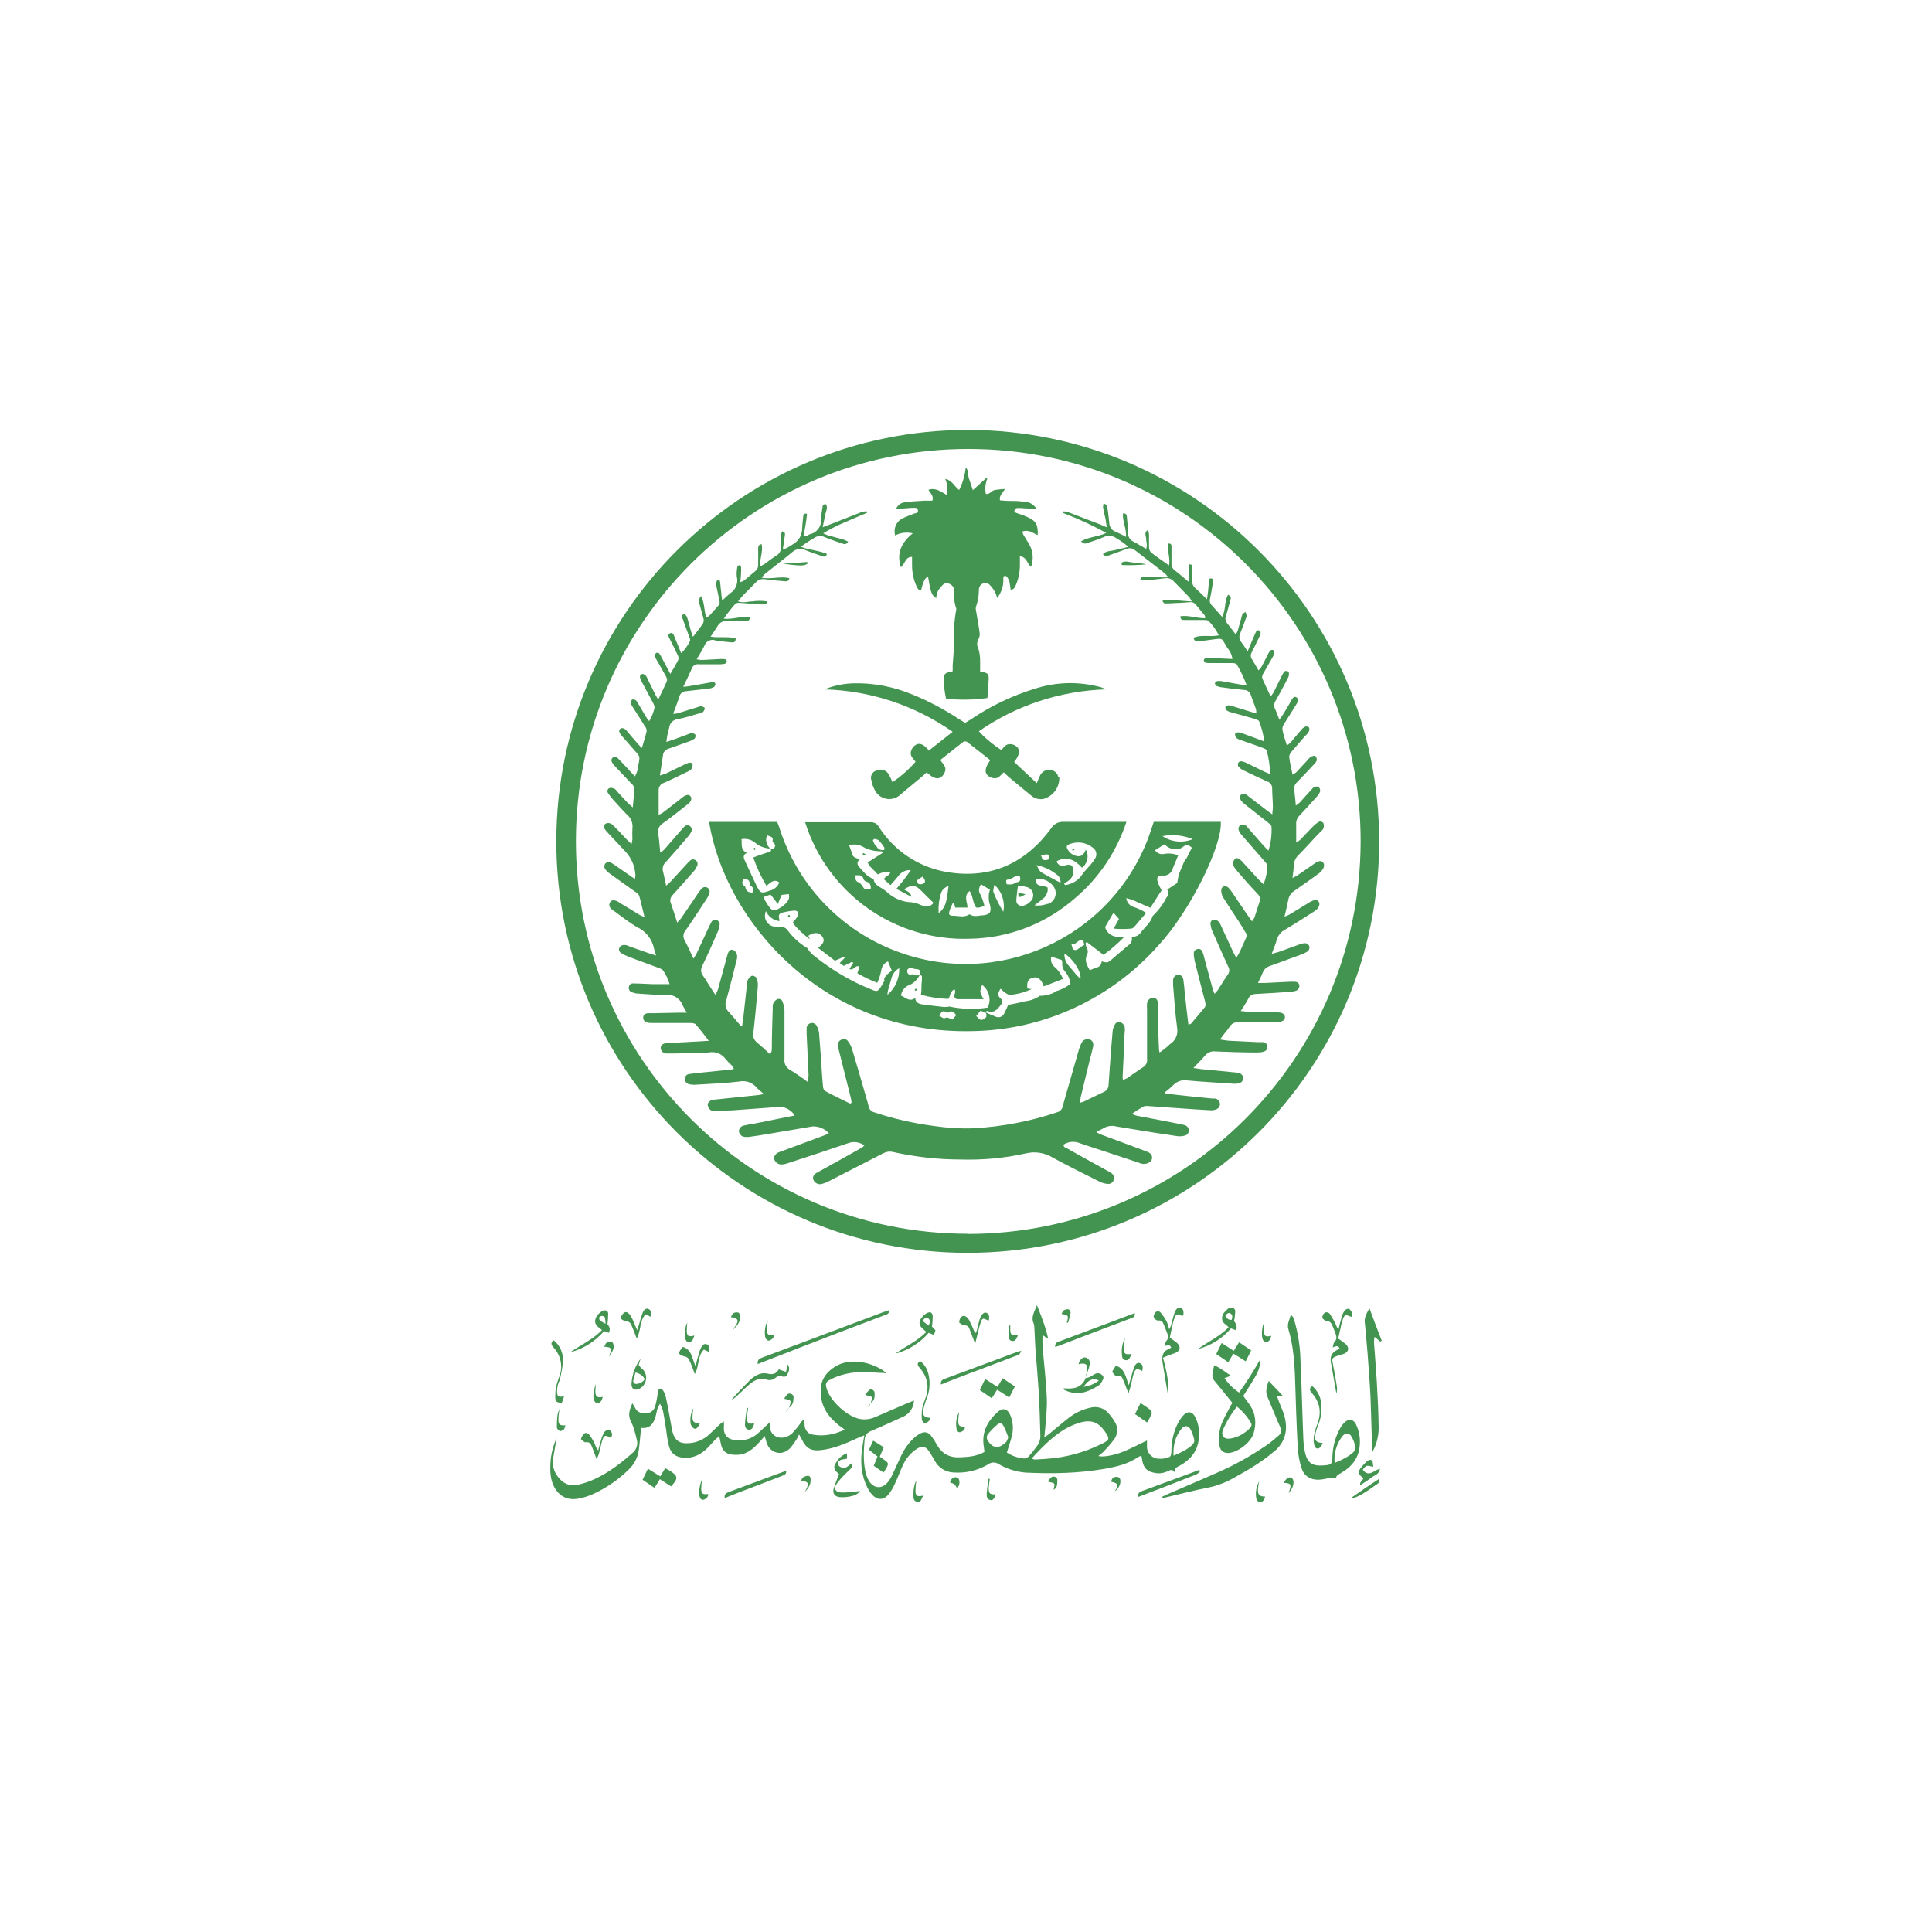 <?xml version="1.0" encoding="UTF-8"?>
<svg id="Layer_2" data-name="Layer 2" xmlns="http://www.w3.org/2000/svg" viewBox="0 0 1000 1000">
  <defs>
    <style>
      .cls-1 {
        fill: #449451;
        stroke-width: 0px;
      }
    </style>
  </defs>
  <g id="Layer_1-2" data-name="Layer 1-2">
    <g id="Layer_2-2" data-name="Layer 2-2">
      <g id="Layer_1-2-2" data-name="Layer 1-2">
        <path class="cls-1" d="M501.04,222.53c-117.62,0-213.01,95.3-213.1,212.92,0,117.62,95.3,213.01,212.92,213.01s213.01-95.3,213.01-212.92h0c-.09-117.53-95.3-212.83-212.83-213.01M501.04,638.59c-112.18,0-203.05-91.05-202.96-203.33.09-112.09,91.05-202.96,203.23-202.86,112.18,0,203.05,91.05,202.96,203.23-.28,112.09-91.15,202.96-203.33,203.05"/>
        <path class="cls-1" d="M683.71,451.31c-4.52,3.32-9.04,6.55-13.75,9.78-1.66,1.01-2.86,2.77-3.14,4.7-.55,2.68-1.2,5.44-1.94,8.67.92-.28,1.75-.74,2.58-1.11,3.51-2.12,6.92-4.24,10.42-6.37,2.31-1.38,3.87-1.48,4.7-.28s.28,3.32-2.12,4.89c-5.07,3.23-10.15,6.55-15.31,9.59-2.12,1.11-3.69,3.04-4.34,5.35-.55,2.21-1.57,4.43-2.58,7.2,1.66-.46,2.58-.74,3.6-1.01l10.24-3.69c.74-.28,1.57-.55,2.4-.74,1.29-.28,2.58,0,3.14,1.29.46,1.2-.09,2.58-1.29,3.14-1.01.65-2.03,1.11-3.14,1.48-5.26,1.94-10.52,3.87-15.68,5.72-1.75.46-3.23,1.75-3.87,3.41-.65,1.66-1.48,3.32-2.49,5.44h3.87l13.01-.65h1.85c1.38,0,2.58.55,2.68,2.03.09,1.29-.83,2.49-2.12,2.77-1.38.37-2.86.55-4.34.55-5.44.37-10.79.74-16.14,1.01-1.66,0-3.23.92-3.87,2.49-1.01,2.03-2.31,3.87-3.87,6.37,1.57,0,2.68.37,3.87.37l14.67.28c.92,0,1.85,0,2.77.37,1.11.37,1.85,1.57,1.48,2.68-.18.55-.46,1.01-.92,1.29-1.11.55-2.31.83-3.6.74h-19.28c-1.85-.18-3.69.65-4.7,2.31-1.38,2.12-3.14,3.87-4.98,6.64,1.85.28,3.14.55,4.52.65,5.07.28,10.15.46,15.22.74h2.49c1.2,0,2.12,1.01,2.21,2.21.18,1.2-.55,2.31-1.75,2.68-1.2.37-2.4.46-3.69.46-7.2,0-14.39-.28-21.49-.55-2.12-.28-4.15.65-5.44,2.31-1.66,2.03-3.69,3.87-5.9,6.27,2.31.28,3.87.65,5.72.74l15.13,1.48c.92,0,1.85.18,2.77.46,1.2.18,2.03,1.2,2.12,2.31.18,1.29-.65,2.49-1.94,2.86-1.01.28-2.03.37-3.04.28-7.84-.55-15.68-.92-23.52-1.66-2.68-.55-5.44.28-7.38,2.12-1.38,1.38-2.86,2.68-4.43,3.87v.65c2.12.28,4.15.65,6.27.83,6,.65,11.99,1.29,17.99,1.85h1.57c1.57.28,2.68,1.66,2.49,3.32-.18,1.11-.92,1.94-1.94,2.31s-2.03.55-3.04.46c-5.72-.28-11.44-.74-17.07-1.11l-15.68-1.11c-.74,0-1.48,0-2.12.46-1.85,1.01-3.51,2.12-5.72,3.6.74.37,1.48.65,2.21.92,7.56,1.48,15.13,2.86,22.6,4.34.92.18,1.85.37,2.68.65,1.11.37,1.94,1.38,1.94,2.58.09,1.2-.55,2.31-1.75,2.68-1.38.46-2.86.55-4.24.37-7.84-1.11-15.68-2.4-23.52-3.69-3.04-.55-6.18-.92-9.23-1.57-2.12-.18-4.15.28-5.9,1.48-.92.37-1.85.92-3.23,1.66.83.55,1.75,1.01,2.68,1.38l21.86,8.12c1.01.28,1.94.74,2.86,1.2,1.38.83,1.94,2.58,1.11,3.97-.37.55-.83,1.01-1.48,1.29-1.48.74-3.32.74-4.8,0l-18.91-6.27c-3.87-1.29-7.84-2.49-11.72-3.87-2.86-1.2-6.09-.92-8.58.74,0,1.38,1.29,1.57,2.12,2.03,6.73,3.87,13.47,7.47,20.2,11.25.83.37,1.66.92,2.4,1.38,1.2.74,1.75,2.21,1.29,3.6-.37,1.38-1.75,2.21-3.14,2.03-1.38-.09-2.68-.46-3.87-1.01-8.21-4.15-16.42-8.12-24.45-12.55-4.24-2.58-9.23-3.41-14.11-2.21-11.16,2.49-22.6,3.51-34.04,3.14-11.62,0-23.25-1.38-34.59-3.87-1.75-.46-3.51-.18-5.07.65-9.32,4.8-18.64,9.59-28.04,14.39-1.2.65-2.4,1.11-3.69,1.48-1.75.55-3.69-.37-4.43-2.12-.55-1.38,0-2.86,2.12-3.87,4.52-2.58,9.13-4.98,13.65-7.56l9.5-5.35s.74-.65,1.11-1.01c-2.21-1.66-5.17-2.21-7.84-1.38-10.42,3.6-20.85,7.01-31.37,10.42-1.01.37-2.03.65-3.04.74-1.94.37-3.78-.83-4.43-2.68-.28-1.48.65-2.95,2.68-3.69,3.32-1.29,6.64-2.4,9.96-3.69l13.38-4.98c.74-.28,1.48-.65,2.31-1.01-2.12-2.4-5.17-3.69-8.4-3.6l-23.43,3.97c-2.95.46-5.9,1.01-8.86,1.38-1.11.18-2.31.18-3.41,0-1.48-.37-2.49-1.66-2.49-3.14.18-1.38,1.29-2.49,2.68-2.68,1.85-.46,3.69-.74,5.44-1.01l19.28-3.87c.46-.09,1.01-.18,1.48-.37-1.66-2.49-4.34-4.15-7.29-4.43l-25.19,1.85c-2.58,0-5.17.28-7.84.46h-1.57c-1.66-.18-3.04-1.66-3.14-3.32,0-1.38,1.29-2.49,3.32-2.68,7.66-.83,15.31-1.57,22.97-2.4.74,0,1.29-.28,2.77-.55-1.75-1.48-3.14-2.49-4.24-3.87-2.21-2.21-5.35-3.23-8.4-2.58-7.56.92-15.13,1.2-22.69,1.66-1.11.09-2.31,0-3.41-.28-1.29-.28-2.21-1.48-2.12-2.77,0-1.29.92-2.4,2.31-2.49h0c2.95-.46,6-.74,8.95-1.01l12.36-1.29c.55,0,1.2-.18,1.75-.37-.37-.65-.74-1.29-1.2-1.85-1.11-1.01-2.03-2.03-3.04-3.14-1.94-2.77-5.35-4.15-8.67-3.51-6.46.46-12.82.46-19.28.55h-2.86c-1.48-.09-2.77-1.29-2.86-2.86,0-1.38,1.11-2.4,3.04-2.49,3.87-.28,8.12-.37,12.18-.65l9.69-.55c-2.58-3.32-4.52-6-6.83-8.58-.55-.55-1.94-.65-2.86-.65h-19.28c-1.01,0-2.03,0-3.04-.28-1.2-.28-2.03-1.38-1.94-2.58,0-1.38,1.01-2.03,2.21-2.21h2.49l14.02-.28h3.87c-.92-1.66-1.75-2.86-2.21-3.87-1.38-3.69-5.17-5.9-9.04-5.26-4.7,0-9.32-.46-14.02-.74-1.11,0-2.31-.37-3.32-.74-1.11-.46-1.75-1.66-1.38-2.86.18-1.11,1.2-1.85,2.31-1.66,3.41,0,6.83.28,10.24.37h8.49c-.74-2.49-1.85-4.89-3.32-7.01-.46-.74-1.66-1.11-2.58-1.48-5.35-2.03-10.7-3.87-16.05-6-1.2-.46-2.31-1.01-3.32-1.75-1.01-.65-1.2-1.94-.55-2.95v-.09c.65-.65,1.48-1.01,2.31-1.01.92,0,1.85.28,2.68.74l10.24,3.6c1.01.37,1.94.65,3.6,1.11-.55-1.57-.83-2.58-1.11-3.69-1.01-4.89-4.34-9.04-8.95-11.07-3.69-2.31-7.29-4.89-10.7-7.56-.92-.55-1.75-1.11-2.49-1.85-1.01-.83-1.29-2.31-.55-3.41.83-1.29,2.12-1.11,3.32-.65.65.28,1.29.65,1.85,1.11,3.32,2.03,6.55,3.87,9.87,6,.92.46,1.85.92,2.77,1.29-1.01-3.87-1.75-7.66-2.77-11.07-.28-.83-1.29-1.57-2.12-2.12-4.34-3.14-8.67-6.09-12.92-9.23-.83-.55-1.66-1.29-2.31-2.12-.92-.92-.92-2.49,0-3.41.92-.83,2.21-.83,3.14,0,1.48.83,2.77,1.85,4.15,2.77l7.84,5.44c.18-.65.28-1.29.28-1.94-.25-4.74-2-8.86-5.26-12.36-3.14-3.41-6.46-6.83-9.59-10.24-1.66-1.85-1.94-3.04-.92-3.87s2.77-.92,4.34.74c2.4,2.31,4.61,4.8,6.92,7.2l2.49,2.4c.18-.83.37-1.66.46-2.49-.09-1.85-.09-3.78,0-5.63.37-2.77-.74-5.44-2.86-7.2-2.68-2.68-5.26-5.63-7.84-8.49-.65-.83-1.29-1.66-1.85-2.49-.65-.83-.46-2.03.37-2.58,0,0,.09,0,.18-.09.83-.28,1.75-.18,2.58.28.65.18,1.01.92,1.57,1.48,1.85,2.12,3.87,4.15,5.72,6.18.55.55,1.2,1.01,2.31,2.03.28-3.69.74-6.73.83-9.78-.18-1.01-.74-1.94-1.57-2.58-2.68-2.86-5.44-5.72-8.12-8.58-.65-.65-1.29-1.38-1.75-2.21-.65-.83-.55-2.03.28-2.68h.09c.74-.65,1.85-.55,2.4.18v.09c1.01.92,1.85,1.94,2.86,2.95l6.09,6.55c1.01-1.75,1.66-3.78,1.75-5.81,1.01-4.52.92-4.52-2.12-7.84l-6.55-7.47c-1.38-1.66-1.57-2.86-.65-3.51.92-.65,2.21-.37,3.41,1.11,1.2,1.48,3.51,4.15,5.26,6.18.65.74,1.29,1.48,2.49,2.68,1.01-3.23,1.85-6,2.49-8.76,0-.92-.28-1.85-.92-2.49-1.94-3.23-3.87-6.27-6-9.5-.55-.74-1.01-1.57-1.29-2.49,0-.65.18-1.38.65-1.85.65-.18,1.38,0,1.85.28.55.46,1.01,1.11,1.29,1.75,1.38,2.31,2.77,4.7,4.15,7.01.37.65.92,1.29,1.57,2.12,1.29-2.12,2.21-4.43,2.77-6.83,0-.92-.28-1.85-.74-2.58-1.75-3.41-3.69-6.73-5.44-10.15-.46-.83-.92-1.66-1.2-2.49-.28-.92-.28-2.12.83-2.31s1.48.37,2.03.83c.37.46.74,1.01.92,1.66,1.29,2.58,2.58,5.26,3.87,7.84.37.83.92,1.57,1.66,2.86,1.66-3.6,3.23-6.55,4.52-9.69.28-.65-.28-1.85-.65-2.58-1.57-2.86-3.23-5.54-4.8-8.4-.46-.74-.74-1.48-.83-2.31.09-.55.46-1.11,1.01-1.29.46,0,1.01.09,1.29.46.55.83,1.11,1.75,1.57,2.68,1.29,2.4,2.58,4.89,4.15,7.84,1.66-2.86,3.04-5.07,4.15-7.38.18-.92,0-1.85-.46-2.58-1.2-2.68-2.58-5.26-3.87-7.84-.46-1.01-1.57-2.49,0-3.23,1.57-.74,1.94,1.01,2.4,2.03l3.41,8.3c1.85-1.85,3.41-3.97,4.52-6.27.28-.46,0-1.38-.28-2.03-1.01-2.77-2.03-5.44-3.04-8.21,0-.46-.37-1.01-.55-1.48s-.46-2.03.74-2.31c.37,0,1.29.83,1.57,1.48.83,2.49,1.38,4.98,2.12,7.47.18.74.55,1.57,1.01,2.86,1.94-2.58,3.87-4.8,5.26-7.1.37-.92.37-2.03,0-2.95-.65-2.58-1.48-5.17-2.12-7.84q-.37-1.48,1.01-3.23c2.03,3.51,1.38,7.56,2.86,11.25.55-.37,1.11-.83,1.66-1.29.55-.55,1.11-1.2,1.66-1.85,4.34-5.07,3.87-2.86,2.49-9.87-.28-1.57-.74-3.04-.83-4.61,0-.65.37-1.85.83-1.94,1.11-.37,1.2.74,1.29,1.57.18,1.75.28,3.51.55,5.26,0,1.11.28,2.21.46,3.87,1.38-1.38,2.77-2.68,4.24-3.87,2.86-1.85,4.15-5.35,3.32-8.58-.18-1.66,0-3.41.28-4.98.18-.46.55-.83,1.01-.92.46.18.83.55.92,1.01.09.92.09,1.85,0,2.77,0,1.57-.28,3.04-.37,4.98.65-.18,1.29-.46,1.94-.83,1.94-1.57,3.87-3.32,5.72-4.8,1.11-.83,1.66-2.12,1.57-3.51v-8.12c0-1.01,0-2.12,1.75-2.4,1.01,3.87-1.2,7.47-.55,11.44.83-.46,1.48-.74,2.03-1.11,1.94-1.38,3.87-2.95,5.81-4.15,2.03-1.01,3.14-3.23,2.77-5.44-.09-1.75-.09-3.51,0-5.26.09-.74.28-1.38.55-2.12,1.85.37,1.57,1.57,1.38,2.58-.28,2.12-.55,4.34-1.01,6.83.74-.18,1.48-.46,2.21-.83,1.11-.55,2.12-1.29,3.14-1.94,2.89-1.72,4.46-4.34,4.7-7.84,0-2.21.37-4.34.55-6.55,0-.92.37-1.66,1.94-1.29-.37,3.87-1.01,7.75-1.85,11.53,1.48.55,2.31-.65,3.41-1.01,3.6-.74,6.09-4.15,5.72-7.84.09-1.94.37-3.97.74-5.9,0-.92.28-1.85,1.75-1.75,1.2,1.85,0,3.69-.37,5.54s-.74,3.87-1.29,6.37l3.41-1.29,16.51-6.46c.92-.28,1.85-.46,2.77-.55.09.28.18.55.28.83-3.69,1.57-7.56,3.14-11.25,4.8-3.97,1.66-7.84,3.6-11.44,5.81.74.37,1.57.74,2.31,1.01,2.58.74,5.26,1.38,7.84,2.12.92.28,1.85.74,2.77,1.2-1.01,1.75-2.12,1.29-3.23.92-3.04-1.01-6.09-2.12-9.04-3.32-1.66-.83-3.69-.65-5.26.46-2.4,1.38-4.7,2.86-6.92,4.61,4.61,1.75,9.32,1.85,13.47,3.69-.55,1.75-1.66,1.48-2.58,1.11-2.77-1.01-5.54-1.85-8.21-2.95-2.31-1.29-5.17-.92-7.1.83-4.61,3.87-9.41,7.47-14.11,11.25-.65.65-1.29,1.29-1.85,2.03,4.98,1.01,9.69-.92,14.39.28-.37,1.94-1.57,1.57-2.58,1.57-3.32-.28-6.64-.55-9.87-1.01-1.75-.37-3.6.18-4.8,1.48-2.4,2.58-4.98,4.98-7.38,7.56-.65.74-1.29,1.57-1.94,2.4,2.77,1.01,5.17,0,7.56,0,2.4-.37,4.89-.37,7.38,0,0,1.57-1.01,1.57-1.94,1.57-2.86,0-5.81-.28-8.67-.55-6.37-.46-4.7-.83-8.58,3.69-1.01,1.2-1.94,2.58-3.14,4.24,4.89.55,9.13-1.57,13.65-.74-.28,2.03-1.38,1.94-2.58,1.94-3.04,0-6,.18-9.04,0-2.21-.28-4.34.83-5.35,2.86-1.01,1.66-2.12,3.23-3.51,5.26,4.8.74,9.04-.28,13.01.92,0,2.03-1.01,2.12-2.21,2.03-2.4-.18-4.7-.55-7.1-.74-.37,0-.83,0-1.2-.28-2.21-.83-4.7.28-5.54,2.49h0c-1.2,2.4-2.58,4.7-4.15,7.29.83.18,1.66.28,2.49.37l8.67-.46c1.11-.09,2.31-.09,3.41,0,.37,0,1.01.65,1.01,1.01,0,.55-.37,1.11-.92,1.38-.83.18-1.66.28-2.49.28h-10.89c-1.75-.28-3.41.74-3.87,2.4-1.29,2.95-2.68,5.81-4.34,9.23,1.57,0,2.49-.28,3.41-.37,3.41-.55,6.73-1.2,10.15-1.75.37-.09.83-.18,1.2-.28.92,0,1.85,0,1.85,1.11s-.74,1.38-1.29,1.75c-.65.28-1.38.46-2.12.46-3.87.46-7.84,1.01-11.72,1.38-1.57,0-3.04,1.11-3.41,2.58-.92,2.95-2.12,5.81-3.32,9.13.83,0,1.57-.09,2.4-.28l10.15-3.14c.55-.28,1.2-.46,1.85-.46.74,0,1.85.46,1.94.92,0,.74-.28,1.48-.92,2.03-.74.46-1.48.74-2.31.83-3.6,1.01-7.1,2.21-10.79,2.86-2.31.28-4.15,2.12-4.34,4.43-.74,2.4-1.2,4.89-1.48,7.38,1.75-.55,3.04-1.01,4.43-1.48l6.73-2.49c.65-.37,1.38-.55,2.12-.55.65,0,1.57.37,1.75.83.18.65,0,1.38-.37,1.94-.74.55-1.57,1.01-2.4,1.29-3.6,1.29-7.2,2.58-10.89,3.87-1.75.37-3.14,1.94-3.14,3.69-.46,3.23-1.01,6.55-1.57,10.24.92-.28,1.85-.55,2.77-.83l9.5-4.61c.74-.37,1.48-.74,2.31-1.01.92-.28,2.12-.37,2.31.74.09.83-.09,1.75-.65,2.49-.65.65-1.48,1.11-2.4,1.48-3.87,1.85-7.84,3.87-11.72,5.54-1.75.55-2.86,2.12-2.77,3.87v12.64c.65-.18,1.29-.55,1.85-.83l8.12-6.27c.92-.74,1.85-1.48,2.68-2.12,1.75-1.29,3.14-1.29,3.87-.28s.46,2.49-1.2,3.87c-4.34,3.41-8.58,6.83-13.1,10.06-1.94,1.11-2.86,3.32-2.4,5.54.46,3.04.65,6.18,1.01,9.69.74-.46,1.38-1.01,2.03-1.57,2.86-3.23,5.72-6.55,8.58-9.87.55-.55,1.11-1.29,1.66-1.85.74-1.01,2.12-1.2,3.14-.46.92.74,1.2,2.03.55,3.14-.55,1.01-1.2,1.94-2.03,2.77-3.69,4.34-7.47,8.67-11.25,12.92-1.29,1.2-1.75,3.14-1.2,4.8.55,2.12.92,4.43,1.57,7.2,1.11-1.01,1.85-1.57,2.4-2.21l8.21-8.95c.55-.65,1.11-1.2,1.75-1.75.74-.83,1.94-.92,2.86-.28.92.55,1.29,1.75.92,2.77-.46,1.01-1.01,2.03-1.75,2.86-3.69,4.15-7.29,8.3-10.98,12.36-1.2,1.11-1.66,2.95-.92,4.43,1.11,3.14,2.12,6.27,3.23,9.87.92-1.01,1.48-1.48,1.94-2.12,3.04-4.43,6-8.76,8.95-13.19.55-.83,1.11-1.57,1.75-2.21.65-.83,1.85-1.11,2.77-.65,1.11.46,1.66,1.75,1.29,2.86-.37,1.2-.92,2.31-1.66,3.32-3.51,5.35-7.01,10.79-10.7,16.05-1.29,1.48-1.48,3.51-.46,5.17,1.57,2.86,2.86,5.9,4.52,9.41.74-1.2,1.2-1.75,1.57-2.49l6.55-14.11c.37-.74.74-1.48,1.11-2.21.46-1.01,1.57-1.48,2.58-1.2,1.2.28,1.94,1.48,1.75,2.58-.09,1.11-.46,2.21-.83,3.23-2.58,6-5.26,11.99-8.12,17.9-.92,1.66-.83,3.69.37,5.17,2.12,3.04,3.87,6.27,6.46,9.96.55-1.29.92-1.94,1.2-2.68,1.57-5.72,3.14-11.44,4.7-17.07.18-.74.37-1.38.65-2.12.46-1.01,1.29-1.85,2.4-1.48.92.37,1.66,1.11,2.03,2.03.28,1.01.28,2.03,0,3.04-1.75,7.01-3.51,14.11-5.44,21.13-.83,2.03-.28,4.43,1.29,5.9,2.12,2.31,4.15,4.8,6.27,7.29l.74-.28c0-1.01.37-2.12.46-3.23.74-6.18,1.29-12.36,2.03-18.54,0-.74.18-1.48.55-2.12.55-.74,1.38-1.75,2.12-1.85,1.01,0,1.94.55,2.4,1.48.46,1.48.65,3.04.46,4.52-.65,7.84-1.38,15.78-2.31,23.89-.28,1.75.46,3.51,1.85,4.61,2.31,1.94,4.43,3.87,6.64,6,1.38-1.11,1.01-2.31,1.11-3.41,0-6.73.28-13.47.46-20.3-.09-.83,0-1.66.28-2.49.46-.92,1.11-1.57,1.94-2.12,1.11-.46,2.4,0,2.86,1.2v.09c.55,1.38.92,2.95,1.01,4.43v25.28c-.28,2.21.83,4.34,2.68,5.44,3.04,1.85,6,3.87,9.5,6.46,0-1.66.28-2.68.28-3.69l-1.01-21.68v-2.49c0-1.57,1.29-2.77,2.86-2.77.92,0,1.85.55,2.31,1.38.65,1.2,1.11,2.58,1.29,3.87.55,6.46.92,12.82,1.38,19.28.18,2.77.37,5.63.65,8.4,0,.92.46,1.75,1.11,2.31,4.24,2.31,8.67,4.43,13.01,6.55l.65-.55c-.09-1.01-.28-2.12-.55-3.14-1.94-7.84-3.97-15.78-6-23.89-.18-.83-.37-1.57-.46-2.4-.28-1.29.46-2.58,1.66-3.14,1.2-.65,2.58-.37,3.41.65.92,1.2,1.66,2.49,2.12,3.87,2.77,9.23,5.44,18.54,8.12,27.86.18.74.37,1.38.55,2.12.28,1.57,1.48,2.77,3.04,3.14,9.96,3.32,20.2,5.63,30.63,7.01,6.92,1.01,13.84,1.48,20.85,1.2,14.67-.83,29.15-3.6,43.08-8.3,1.48-.37,2.68-1.66,2.86-3.23,2.77-9.78,5.63-19.56,8.4-29.34.37-1.2.83-2.4,1.38-3.41.83-1.57,2.58-2.21,4.24-1.66,1.38.55,2.12,1.85,1.66,3.87-.46,2.03-1.11,4.61-1.75,6.92-1.57,6.46-3.14,12.92-4.7,19.37,0,.74-.28,1.57-.46,2.58.83-.18,1.66-.37,2.4-.74,3.41-1.57,6.73-3.32,10.15-4.89,1.48-.65,2.4-2.03,2.4-3.6.28-4.34.65-8.67.92-13.01.37-4.98.74-9.96,1.2-14.94.18-1.2.55-2.4,1.2-3.41.55-1.11,1.85-1.57,3.04-1.01.92.46,1.57,1.2,1.94,2.12.18,1.11.18,2.21,0,3.41-.28,7.47-.65,14.94-1.01,22.42,0,.55,0,1.2.18,1.75.74-.18,1.38-.46,2.12-.83,2.77-1.85,5.44-3.87,8.21-5.63,1.57-.92,2.4-2.68,2.12-4.43v-25.55c-.09-1.01-.09-2.03,0-3.14.18-1.66,1.57-2.86,3.14-2.86s2.49,1.2,2.58,3.23v9.41c0,4.7.28,9.32.46,14.02,0,.55.18,1.11.28,1.66,1.94-1.29,3.78-2.68,5.44-4.34,2.77-1.75,4.24-4.98,3.69-8.21-1.01-7.38-1.48-14.85-2.12-22.33v-2.49c0-1.48,1.11-2.77,2.58-2.95,1.38,0,2.49.92,2.77,2.86.28,1.94.55,4.7.74,7.1.55,5.26,1.2,10.52,1.85,15.96.65-.28,1.11-.28,1.38-.55,2.31-2.68,4.52-5.35,6.83-8.12,1.01-1.11.65-2.21.37-3.51-1.85-6.92-3.6-13.84-5.35-20.85-.28-1.29-.46-2.58-.46-3.87,0-1.11.74-2.03,1.85-2.21,1.2-.37,2.4.37,2.68,1.57h0c.37.83.65,1.75.83,2.68,1.38,5.26,2.86,10.42,4.24,15.68.28,1.01.65,1.85,1.11,3.23.74-.83,1.29-1.29,1.66-1.85,1.85-2.86,3.51-5.72,5.44-8.4.74-1.2.74-2.77,0-3.87-2.77-6-5.44-12.09-8.12-18.17-.55-1.11-.83-2.31-1.01-3.6-.28-1.11.37-2.21,1.48-2.49h.28c1.01,0,1.94.46,2.58,1.11.55.37.65,1.2,1.01,1.85,2.12,4.52,4.15,9.04,6.27,13.56.46.92.92,1.85,1.75,3.23.92-1.57,1.57-2.68,2.12-3.87,1.2-2.58,2.31-5.26,3.51-7.84-1.57-2.49-2.95-4.98-4.52-7.38-2.58-3.87-5.26-7.84-7.84-11.99-.74-1.2-1.11-2.49-1.11-3.87,0-1.94,2.03-2.77,3.6-1.48.65.65,1.29,1.38,1.75,2.12l8.4,12.36c.65.92,1.29,1.85,2.21,3.04.46-.65.92-1.29,1.29-2.03.83-2.58,1.57-5.17,2.49-7.84.65-1.57.28-3.32-1.01-4.43-3.69-3.87-7.2-7.84-10.79-12.09-.83-.92-1.48-1.94-1.85-3.14,0-1.01.28-1.94.92-2.68.83-.92,1.94-.37,2.77.28.65.55,1.29,1.11,1.75,1.75l7.84,8.58,2.49,2.4c1.29-3.04,1.94-6.27,2.03-9.59,0-.74-.83-1.57-1.48-2.31-3.87-4.52-7.84-8.95-11.72-13.47-.83-.83-1.38-1.85-1.75-2.86-.09-.92.18-1.75.83-2.4.83-.37,1.75-.37,2.49,0,.74.28,1.29,1.11,1.75,1.66l7.84,8.95c.83.92,1.66,1.75,2.58,2.68,1.29-4.06,1.85-8.4,1.57-12.73-.46-.74-1.01-1.29-1.66-1.75l-11.9-9.41c-.92-.65-1.75-1.48-2.4-2.4-.37-.83-.37-1.75,0-2.58.74-.46,1.66-.55,2.49-.28.65,0,1.2.74,1.85,1.2l9.13,7.01c.74.65,1.66,1.2,2.95,2.12,0-1.57.28-2.49.28-3.51,0-3.32-.37-6.64-.37-9.96,0-1.57-.92-3.04-2.49-3.51-4.15-1.85-8.3-3.87-12.36-5.81-1.01-.46-1.94-1.2-2.68-2.03-.28-.65-.28-1.38,0-1.94.37-.46.92-.74,1.57-.74.92.18,1.85.46,2.58.83l9.23,4.52c.92.46,1.85.74,3.14,1.29-.18-4.06-.74-8.12-1.75-11.99,0-.74-1.48-1.38-2.4-1.66-3.6-1.38-7.29-2.58-10.89-3.87-.92-.18-1.75-.65-2.49-1.2-.46-.55-.74-1.38-.65-2.12,0-.37,1.2-.83,1.75-.74,1.01.09,2.03.46,2.95.83,3.32,1.2,6.55,2.4,10.42,3.87-.46-3.6-1.38-7.01-2.68-10.42-.28-.65-1.48-1.01-2.31-1.29-3.87-1.11-7.84-2.12-11.99-3.32-.92-.18-1.75-.55-2.49-1.01-.55-.46-.74-1.2-.65-1.85.46-.55,1.11-.83,1.85-.83.83.09,1.66.37,2.4.65l11.72,3.6c0-.74,0-1.57-.18-2.31-.83-2.49-1.85-4.89-2.68-7.29-.46-1.57-1.85-2.58-3.41-2.58-3.87-.37-7.84-.83-11.72-1.38-.92-.09-1.85-.37-2.68-.74-.46-.37-.74-.92-.74-1.48.28-.55.74-.92,1.29-1.01.65-.09,1.2-.09,1.85,0l10.42,1.85c.74,0,1.57,0,2.86.28-1.38-3.69-3.04-7.29-5.07-10.7-.37-.55-1.57-.74-2.49-.74h-11.25c-.83,0-1.66,0-2.49-.18-.55-.28-.83-.83-.92-1.38.18-.55.65-.92,1.29-1.01h3.87l9.69.46c-.28-2.12-1.2-4.15-2.68-5.81-3.23-5.17-1.57-5.07-8.49-4.15-2.03.28-3.87.55-6.18.74-1.11,0-2.4.28-2.77-1.75,3.87-1.85,8.49-.28,13.1-1.29-1.38-2.77-3.14-5.26-5.26-7.38-.55-.55-1.75-.55-2.58-.55h-9.96c-1.01,0-2.12,0-2.12-1.94,4.24-.65,8.49,1.11,12.82,1.01.18-1.48-.83-2.21-1.48-2.95-5.54-6.55-3.14-5.44-11.35-4.98-2.31,0-4.61.28-6.83.28-.92,0-1.94.28-2.4-1.38.74-.28,1.48-.37,2.21-.46,2.95,0,5.81.28,8.76.55l4.15.28c-.37-.74-.74-1.48-1.2-2.12-2.77-2.86-5.54-5.63-8.3-8.49-1.2-1.2-2.86-1.75-4.52-1.38-3.14.46-6.37.74-9.59,1.01-1.01,0-2.03-.09-3.04-.28.55-2.03,1.85-1.66,2.86-1.66l8.12.46h3.6c-1.01-1.11-1.48-1.85-2.12-2.31l-15.13-11.72c-1.29-1.11-3.04-1.38-4.61-.65-2.95,1.2-6,2.21-9.04,3.32-1.57.55-1.57.46-3.04-.65,1.75-1.85,4.15-1.57,6.27-2.12s4.34-1.01,6.92-1.66c-1.85-1.66-3.78-3.14-6-4.34-1.94-1.57-4.7-1.85-6.92-.65-2.68,1.2-5.44,2.03-8.21,2.95-1.48.55-1.48.46-3.41-.74,3.87-2.49,8.58-2.31,13.1-4.43-7.29-4.06-14.76-7.47-22.51-10.42l.28-.74c.74,0,1.48.09,2.21.28l16.61,6.37,3.69,1.57c-.28-1.66-.37-2.77-.55-3.87-.46-2.12-1.01-4.24-1.38-6.46,0-.65.09-1.29.28-1.94,2.03.46,1.85,1.94,2.12,3.04.28,2.31.65,4.52.83,6.83,0,2.12,1.29,4.06,3.32,4.7,1.85.83,3.6,1.66,5.35,2.68.28-4.43-1.94-8.12-1.57-12.18,1.94,0,1.94,1.01,2.03,2.12.28,2.68.55,5.35.65,8.12-.09,1.75.83,3.51,2.49,4.24,2.31,1.2,4.43,2.58,6.83,3.87.74-1.94,0-3.51,0-5.07s-1.29-3.23.83-4.7c.28.65.55,1.38.65,2.12v6.83c0,1.01.37,1.94,1.01,2.68,2.95,2.31,6,4.34,9.32,6.73.92-3.87-1.29-7.84-.18-11.35,1.66,0,1.48,1.11,1.48,2.03v8.12c-.09,1.57.55,3.04,1.85,3.87,2.31,1.75,4.43,3.69,6.92,5.72,1.01-3.14-.65-6.18.55-8.95,1.38,0,1.48.83,1.48,1.66v6.83c-.18,1.48.37,2.95,1.57,3.87,1.85,1.66,3.69,3.51,6,5.72.46-2.77.74-5.44.92-8.21,0-1.01-.28-2.77,1.29-2.58s.92,1.85.74,2.86c-.37,2.58-.83,5.07-1.38,7.66-.37,1.2,0,2.49.92,3.41,1.75,1.85,3.41,3.87,5.35,6,2.03-3.69,1.01-7.84,3.04-11.44,1.66.55,1.57,1.57,1.29,2.58-.83,2.77-1.48,5.63-2.4,8.4-.46,1.38-.18,2.86.74,3.87,1.48,1.75,2.77,3.6,4.34,5.63.37-.55.74-1.11,1.01-1.75.65-2.12,1.2-4.43,1.85-6.55.09-.74.37-1.38.65-2.12.28-.55,1.01-.74,1.48-1.2.37.55.55,1.2.65,1.85,0,.74-.28,1.38-.55,2.03-.92,2.58-1.85,5.07-2.86,7.56-.55,1.29-.37,2.77.46,3.87,1.11,1.48,2.12,3.04,3.51,5.07l2.58-6.18,1.48-3.41c.37-.83.83-1.57,1.85-1.2s.92,1.48.55,2.31c-.18.55-.46,1.11-.74,1.66-1.2,2.49-2.31,4.89-3.6,7.29-.65,1.11-.65,2.49,0,3.51,1.2,1.85,2.21,3.69,3.51,5.9.55-.55,1.01-1.11,1.48-1.75,1.2-2.21,2.31-4.43,3.41-6.64.28-.65.74-1.29,1.2-1.85.37-.37.83-.46,1.29-.37.46.18.74.65.74,1.2,0,.92-.37,1.75-.83,2.58-1.57,2.86-3.23,5.54-4.8,8.4-.55.74-.74,1.66-.55,2.58,1.29,3.04,2.77,6,4.34,9.32.55-.65,1.01-1.29,1.48-2.03,1.29-2.58,2.58-5.26,3.87-7.84l1.01-1.94c.46-.92,1.11-1.66,2.21-1.29,1.11.37,1.01,1.66.74,2.68-.28.65-.55,1.38-.92,1.94-1.85,3.51-3.69,7.01-5.63,10.42-1.11,1.38-1.2,3.32-.37,4.8.74,1.57,1.29,3.23,2.12,5.35.92-1.29,1.48-2.12,2.03-2.95,1.57-2.49,2.95-4.98,4.43-7.56.55-.92,1.29-1.85,2.49-1.01s.83,1.85.28,2.77c-.37.65-.74,1.29-1.11,1.85-1.94,3.14-3.87,6.09-5.81,9.23-.55.83-.83,1.85-.74,2.86.55,2.58,1.38,5.17,2.31,8.12.65-.46,1.29-.92,1.85-1.48,1.85-2.21,3.69-4.43,5.63-6.64.55-.74,1.29-1.29,2.12-1.66.65-.18,1.38,0,1.85.46.28.65.28,1.29,0,1.94-.46.83-1.01,1.57-1.75,2.21-2.49,2.86-4.98,5.63-7.38,8.49-.65.74-1.11,1.66-1.11,2.68.37,2.95,1.01,5.9,1.75,9.13.65-.37,1.38-.83,1.94-1.29,2.03-2.12,3.87-4.24,5.9-6.37.46-.65,1.11-1.29,1.85-1.75.65-.28,1.85-.55,2.12-.28.55.65.83,1.57.65,2.4-.37.83-.92,1.66-1.66,2.21-2.86,3.04-5.63,6.09-8.58,9.04-1.11,1.01-1.57,2.49-1.38,3.87.37,2.49.55,5.07.83,8.12.65-.46,1.38-.92,1.94-1.48,2.12-2.21,3.87-4.43,6.09-6.64.46-.55.92-1.29,1.57-1.48s1.85-.46,2.21,0c.65.65.92,1.48.74,2.4-.37.92-.92,1.85-1.66,2.58-2.95,3.32-6,6.64-9.04,9.87-1.2,1.2-1.75,2.77-1.66,4.43v9.5c.74-.46,1.38-.92,2.03-1.38,2.31-2.4,4.61-4.89,6.92-7.2.74-.74,1.57-1.38,2.4-1.94.83-.65,2.03-.46,2.68.37,0,0,0,.09.09.18.28.83.28,1.75,0,2.58-.28.74-1.01,1.29-1.57,1.85-3.87,3.87-7.47,8.12-11.35,11.99-1.57,1.48-2.49,3.6-2.49,5.81,0,1.85-.37,3.69-.65,6.09,1.29-.74,2.12-1.01,2.86-1.57,2.86-2.03,5.72-3.87,8.67-6,2.12-1.48,3.6-1.57,4.43-.37s.46,3.14-1.38,4.61"/>
        <path class="cls-1" d="M632.14,425.39h-34.96c-1.01,2.86-1.85,5.72-2.86,8.4-19.83,52.22-78.32,78.41-130.54,58.49-28.97-10.98-51.29-34.69-60.52-64.3-.28-.92-.74-1.85-1.01-2.58h-35.24c8.12,50.65,58.03,110.15,136.26,108.3,36.99-.55,72.05-16.79,96.59-44.65,16.05-17.44,32.93-51.29,32.01-63.75M389.42,462.01q-2.86,0-3.51-2.21c0-.55-.28-1.11-.65-1.29-1.57-1.01-1.11-2.21-.37-3.51,1.75,0,3.14.28,3.14,2.49,0,.46.37.92.74,1.2,1.66,1.01,1.2,2.12.65,3.41M391.36,457.96c-2.03-4.15-3.87-8.4-5.9-12.64-.74-1.57-.83-3.04,1.2-3.87-3.6-1.57-2.49-4.43-2.86-7.1,2.49-.46,4.98.18,6.92,1.75,2.21,1.94,4.98,2.95,7.84,3.14h0l-.37-.37v-.18s-.55-.55-.74-.92c-.46-.83-.74-1.85-.92-2.77,0-.92.18-1.85.46-2.68,1.57.74,3.51.65,2.86,2.95,0,.28.46.92.74,1.2.74.55.83,1.48.28,2.21-.46,1.01-1.29.92-2.12.65h0c.55.74.55,1.29-.46,1.57l-4.7,1.57c-1.11.37-2.31.83-3.69,1.38,1.75,5.17,4.06,10.06,6.83,14.67,2.03-1.57,3.87-3.87,6.64-1.75-.83,2.12-2.68,3.69-4.89,4.24-4.52,1.57-4.89,1.48-7.01-2.77M395.32,464.23l3.51-1.2,1.75,2.21,2.03,2.68c.65-1.66,1.2-2.95,1.94-4.7l3.69-.46c.46,1.38.18,2.86-.74,3.87-.83,1.2-1.94,2.12-3.14,2.95-3.87,2.4-4.8,2.12-7.2-1.57-.65-1.01-1.2-1.94-1.75-2.95v-.92M457.87,507.22c-.55,1.38-1.29,2.68-2.12,3.87-1.48,2.12-1.85,2.21-4.15,1.29-2.95-1.2-6-2.49-8.76-3.87-7.93-3.97-15.41-8.86-22.33-14.48-.83-.83-1.66-1.75-2.4-2.77,0,0-.18-.46-.28-.55-4.06-2.4-7.56-5.63-10.33-9.41-.92-1.2-2.4-1.75-3.87-1.57-1.2.18-2.49,0-3.69-.28-2.95-.92-4.7-4.06-3.78-7.01,0-.28.18-.55.28-.83,1.29,2.86,3.97,4.8,7.01,5.17,0-.74-.18-1.29-.28-1.94-.28-1.11.46-2.12,1.48-2.4h0c2.12-.55,4.24-.92,6.37-1.11,2.21,0,2.86,1.38,1.57,3.32-.55.92-1.38,1.85-2.31,2.95,2.49,3.23,5.54,6.09,8.86,8.49l-.74-1.75c2.86-1.94,5.44-1.85,7.1.28,1.66,2.12.83,3.69-2.03,6l8.67,6.64,4.7-2.03.37.55-2.58,2.68,2.12,1.48,4.34-2.12.55.55-1.94,3.14c2.12,1.2,3.04-2.4,5.17-1.2-.37,1.01-.65,2.03-1.11,3.41,3.32,1.94,6.73,3.6,10.33,4.98.92-2.03,1.57-4.15,2.03-6.27.18-2.12,1.57-3.97,3.51-4.8l1.94,4.7c-.46.46-.92.92-1.48,1.29-1.2.83-2.12,1.94-2.58,3.41M459.35,514.88c0-.74.09-1.48.28-2.21.65-2.31,1.29-4.52,1.94-6.83.65-2.03,2.03-3.69,3.87-4.7.18,5.26-2.03,10.33-6.09,13.75M493.11,527.7c-1.57-.28-2.58-1.66-4.24-.65-.46.28-1.66-.74-2.68-1.29,1.01-1.85,1.66-3.14,3.69-1.75.37.18.83.18,1.2,0,1.75-1.29,2.58,0,3.87,1.38l-1.85,2.21M491.91,520.87c-1.01.28-2.03.37-3.14.37-3.87-.37-7.56-.92-11.44-1.38-1.85-.28-3.41-.92-3.6-3.32-3.14,2.31-4.98-.37-7.38-1.2.28-2.31,1.75-4.34,3.87-5.35,1.94-.65,3.51-1.85,4.7-3.51l.55-.83.55-.83h-2.31c-.55,0-1.2-.74-1.57-.55-1.48.46-2.4,0-2.58-1.38-.18-1.38.92-1.48,1.29-2.12,1.01.37,2.03.65,3.14.83,2.21,0,2.77.92,1.94,3.32,1.11-.37,1.29.28,1.29,1.11,0,1.57-.28,3.14-.28,4.7s0,2.68-.28,4.15c4.7,1.29,9.5,2.03,14.3,2.12.92-1.66.83-3.87,3.04-4.98.74,1.01.28,2.03,0,2.95s.28,2.21,1.85,2.21h13.28c-.74-1.2-1.38-2.49-1.75-3.87.09-1.2.46-2.4,1.01-3.51,3.6,2.77,4.8,7.66,2.86,11.72-6.55,1.01-13.1.83-19.56-.46M510.45,526.32s-.28.37-.37.55l-.28.28s-.65.46-1.01.55c-1.57.74-2.31-.74-3.51-1.85l2.31-2.77,2.68,1.2h0s.18.37.28.65v1.29M546.52,513.22c-2.49,1.48-5.35,2.21-8.3,2.21-2.31,1.57-4.98,2.58-7.84,2.86-2.77.74-5.63,1.29-8.58,1.85-.55,1.38-1.11,2.68-1.85,3.97-.55,1.85-2.49,2.86-4.34,2.21-.18,0-.37-.18-.55-.28-.83-.28-1.66-.55-2.4-.92l-1.2-.55-1.2-.55s.46-.92.46-.83c3.87,1.57,5.63-.83,7.47-3.32.83-.74.83-1.94,0-2.77l-.28-.28c-1.75-1.48-1.38-3.04,0-5.07.55.65,1.29,1.2,1.94,1.75.92.55,2.03,1.57,2.86,1.48,3.87-.37,7.75-1.38,11.25-3.04l-2.21-.28c-.37-3.6.46-4.98,2.95-5.63,2.49-.65,4.43,1.01,5.54,4.52l9.96-3.87c-.92-2.4-2.4-4.52-4.34-6.18-1.57-1.29-2.21-3.41-1.75-5.35l5.44,1.75c.18.46.28,1.01.28,1.57-.18,1.66.37,3.32,1.57,4.52,1.48,1.85,2.4,3.97,2.68,6.27-2.31,1.75-4.98,3.14-7.84,3.87M559.26,506.57c-.65-.55-1.29-1.11-1.85-1.66-1.57-1.85-3.14-3.87-4.8-5.72-1.2-1.66-1.75-3.6-1.66-5.63,4.61,2.77,8.86,9.59,8.3,13.01M558.33,490.89c-.65.83-1.85,1.11-2.77.55-.55-.37-.55-1.48-1.01-2.68,2.77.55,3.41-3.32,6.27-1.66,0,.55.28,1.29.37,2.03-1.01.46-1.94,1.11-2.86,1.85M613.68,444.3c-1.29,2.77-2.4,5.54-3.51,8.3-.37,1.48-.65,2.95-.83,4.43l-5.17,3.41c.83,1.38.55,3.23-.55,4.34-1.75,3.51-4.15,6.64-7.01,9.32-1.01,3.51-3.87,5.63-6.09,8.49-1.01,1.66-2.95,2.49-4.8,2.21.55,1.75-.18,3.6-1.75,4.52-2.95,2.4-5.81,4.98-8.76,7.47-2.03,1.66-2.12,1.57-4.98.83-.37,3.87-3.87,2.95-6.09,4.7-1.48-2.58-2.86-4.89-1.66-7.84.74-1.2.74-2.68,0-3.87-.37-.83-.55-1.66-.55-2.58l.55-.46,8.67,6.64c3.78-2.68,7.29-5.72,10.52-9.04-.74-.18-1.38-.37-2.12-.37-3.41.55-6.73-1.66-7.56-4.98l4.34-7.38,2.86,3.23-2.77,4.98c3.04.28,6.09.28,9.13,0,.65-.09,1.11-.46,1.57-.92,2.03-2.31,3.87-4.7,6.18-7.2-2.21-1.38-4.52-2.49-7.01-3.23-1.85-.74-3.14-2.49-3.32-4.43,2.21.55,4.24,1.29,6.27,2.31,2.03.83,3.87,1.75,6.18,2.68,2.12-3.14,3.87-6.18,5.81-8.95-.83-1.57-1.57-3.14-2.12-4.8-.46-2.12.37-3.04,2.58-2.95,2.31.37,4.61-1.11,5.26-3.41.83-2.31,1.94-4.52,2.86-7.01-2.31-.92-4.89-1.2-7.29-.74-1.85.46-3.69-.37-4.7-1.94l4.98-3.04c1.38,1.57,3.41,2.49,5.44,2.58,1.38.09,2.77-.28,3.87-1.11,2.12-1.66,2.68-1.48,4.8.28-1.01,1.94-2.03,3.87-2.86,5.72M601.69,432.77c5.26-1.01,10.7-.46,15.68,1.57-5.17,2.12-11.07,1.57-15.68-1.57"/>
        <path class="cls-1" d="M579.27,425.39h-28.69c-2.68-.18-5.17,1.11-6.55,3.41-13.38,18.17-31.37,26.29-53.69,22.6-14.67-2.4-27.58-10.98-35.52-23.52-.83-1.57-2.49-2.4-4.24-2.31h-33.86c11.62,36.99,46.4,61.62,85.15,60.33,20.48-.28,40.13-8.03,55.35-21.68,11.99-10.33,20.85-23.8,25.83-38.84,0,0-3.78,0-3.78,0ZM542,442.27c.55.18,1.01.55,1.2,1.11,0,.46-.28,1.38-.55,1.48-.83.37-1.75.46-2.58.18-.55,0-.74-1.2-1.29-2.31,1.11-.28,2.21-.46,3.41-.55M474.75,455.65c.83-.74,1.85-1.38,2.86-1.94,1.01,1.57,1.75,2.58.55,3.51-.74.46-1.66.65-2.58.37-.46,0-1.11-1.75-.83-1.94M452.33,434.15c.83.28,1.94.28,2.49.83,1.11,1.11,2.03,2.31,2.86,3.6.18.28,0,.92,0,1.38q-2.77.37-3.87-1.66c-.28-.55-.83-.83-1.11-1.29-.37-.74-.65-1.38-.92-2.12l.74-.65M446.15,458.42c-.37-.74-.92-1.29-1.66-1.66-1.75-.65-1.85-1.94-1.66-3.69,1.85,0,3.6-.46,4.15,2.03.28.65.92,1.11,1.57,1.29,1.94.46,2.12,1.94,2.21,3.51-3.23.74-3.14.74-4.52-1.57M476.69,468.47c-2.03-1.01-4.34-1.57-6.64-1.57-4.34-.55-8.4-2.58-11.44-5.63-.65-.46-1.2-.83-1.85-1.29-2.03-1.2-4.24-2.31-4.52-4.7-1.29-.74-2.49-1.57-3.69-2.4-1.29-1.2-2.4-2.58-3.6-3.87-1.2-1.29-1.75-2.58,0-4.15-1.57-.83-3.41-.83-3.87-2.86-.46-1.48-1.01-3.04-1.57-4.43,2.21-.74,4.7-.55,6.83.55,2.95,1.75,6.27,2.58,9.69,2.49.28,0,.55.28,1.29.55l-8.21,5.26c1.11,2.77,3.51,3.87,5.17,6.18,1.01-.46,2.12-.92,3.32-1.2,1.11-.09,2.12-.09,3.23,0-.28,2.03-2.58,1.85-3.32,3.69l3.41,3.04c1.57-1.85,3.14-3.41,4.43-5.17,1.48-1.75,3.78-2.77,6.09-2.58-2.31,3.41-4.8,6.64-7.47,9.69l7.84,4.15c-.55-2.68-2.49-2.86-3.87-3.87,3.87-2.58,6-2.31,8.86.65,2.03,2.12,4.15,4.15,6.37,6.27-1.29,2.03-4.06,2.58-6.09,1.29h0M485.82,472.44c-.18-3.41.18-6.83,1.29-10.15.37-1.57,1.66-2.77,3.87-3.87-.83,5.44-.55,10.52-4.98,14.11M508.61,473.73c-2.12.18-4.24,1.01-6.37-.28-.28-.18-.55-.18-.83,0-2.58,1.57-5.26.55-7.84.55s-2.68-.74-1.94-3.04c.46-1.2,1.01-2.4,1.57-3.6h.74c0,.74.28,1.48.46,2.4h6.37c0-2.86-2.21-6,1.11-8.58.37.55.65,1.11.92,1.75.37,1.2.74,2.4,1.01,3.6,1.2,3.87,1.29,3.87,5.72,2.4-.46-2.12-1.2-4.15-2.12-6-1.29-2.03-.55-3.41.28-5.26l4.7,2.86c-.18.65-.37,1.29-.55,2.03-.09,1.2-.09,2.4,0,3.6.09.74.37,1.38.55,2.12.92,3.87,0,5.17-3.87,5.54M519.4,472.07c-2.03-3.23-3.78-6.64-5.17-10.24-.37-1.11.28-2.58.46-3.87,3.97,3.6,5.72,9.13,4.52,14.39M521.06,457.68s-.28-1.01-.28-1.57.28-.74.46-.74c1.48-.28,2.86-.83,4.15-1.75.55-.28,1.57,0,2.49,0,.46,1.75.28,2.77-1.48,3.04-.83,0-1.57.92-2.4,1.01-.92.18-1.94.18-2.86,0M533.43,466.54s-.92.83-1.38,1.2c-1.48.74-3.04,1.75-4.7.74s-1.29-2.49-1.2-3.87c.09-1.38.46-3.87.74-6.27,1.57.18,3.14.46,4.7.83,2.31.65,3.69,3.04,3.04,5.35-.18.83-.65,1.48-1.2,2.03M542,467.83c-2.03.83-4.34,1.11-6.55.74,1.85-1.29,3.6-2.68,5.26-4.15.74-1.01,1.29-2.12,1.57-3.32v-1.66c-2.12-1.57-6.27.28-6.27-4.43,3.41-.55,6.92.74,9.04,3.51,2.12,2.49,1.75,6.27-.74,8.3-.65.55-1.38.92-2.21,1.11M548.92,456.94c-3.69-2.03-6.92-3.6-9.96-5.44-1.11-.74-1.57-2.31-2.49-3.69,3.78.74,7.38,2.4,10.42,4.8,1.38.92,2.21,2.58,2.03,4.34M566.27,445.22c-.92,1.38-2.03,2.68-3.14,3.87-1.29,1.38-2.58,2.86-3.6,4.43-2.03,2.58-5.07,4.24-8.3,4.61l-.46-.74,2.21-1.48c2.21-1.48,3.14-4.24,2.31-6.83-.28-.92-1.11-1.57-2.12-1.48-.74,0-1.38.18-2.12.37-1.66.65-3.51-.28-4.06-1.94v-.28c4.61-2.49,8.76-1.38,13.01,3.41,2.95-2.21,3.78-6.27,2.03-9.41-.83,2.12-1.94,3.69-4.24,3.41-2.21-.28-4.15-1.57-5.17-3.51-.83-1.29-.55-2.12.83-2.68,4.15-1.66,8.86-1.01,12.27,1.85,1.85,1.29,2.31,3.87,1.01,5.72,0,.09-.18.18-.28.37"/>
        <path class="cls-1" d="M529.09,275.02c.18.65.37,1.29.65,1.85.92,1.57,2.03,3.14,2.95,4.8,2.03,3.6,2.4,7.84,1.01,11.72-2.21-1.66-2.21-5.17-5.81-5.44v3.69c.09,3.87-.55,7.66-2.12,11.25-.55,1.11-.92,2.31-2.68,2.31-.09-1.38-.37-2.86-.65-4.24-.28-.92-.74-1.75-1.29-2.4-.28-.46-.92-.65-1.38-.37-.28.18-.46.46-.46.83v1.57c0,3.23-1.2,6.46-3.23,8.95-.46-2.31-1.57-4.34-3.14-6.09-1.01-1.2-2.12-2.12-3.87-1.57-1.38.46-2.4,1.75-2.4,3.32,0,3.14-.55,6.18-1.57,9.13-.09.37-.09.83,0,1.2.65,4.15,1.48,8.3,2.03,12.55,0,1.01-.28,2.03-.74,2.86-.83,1.48-.83,3.23,0,4.7.74,2.4,1.01,4.98.92,7.47v4.43l1.29.28c2.58.55,3.23,1.01,3.14,3.69s-.46,6.64-.65,9.78c-7.1,1.01-14.3,1.11-21.4.37-.83-3.51-1.2-7.01-1.11-10.61,0-2.4.74-2.86,4.52-3.6v-3.14l.74-10.15v-.92c-.28-5.9,0-11.9,1.11-17.71v-.55c-1.01-2.95-1.38-6.09-1.01-9.13,0-1.85-1.29-3.41-3.14-3.87-1.75-.46-2.77.55-3.69,1.75-1.66,1.57-2.49,3.69-2.49,5.9-2.4-1.48-2.86-2.77-4.24-10.98-1.41,0-2.61,2.31-3.6,6.92-1.48,0-2.03-1.29-2.49-2.4-1.48-3.32-2.21-6.92-2.21-10.61v-4.34c-3.69,0-3.6,3.87-5.81,5.35-2.31-7.29.28-12.73,6.18-17.53-3.04-.74-6.37-.37-9.13,1.11-.92-3.32.37-6.83,3.32-8.58,2.12-1.11,4.34-1.85,6.55-2.77.83-.28,2.03,0,1.94-1.57-.09-1.57-1.38-1.38-2.4-1.38-1.85,0-3.69.28-5.63.37l-3.32.28c.74-1.94,2.49-3.32,4.61-3.51,3.23-.46,6.55-.65,9.87-.83h4.34c.83-2.58-1.11-3.87-2.03-5.63,3.69-1.29,6.37.92,9.32,2.58.74-2.68.55-5.63-.65-8.21,3.6.65,4.7,3.87,7.2,5.72,1.85-3.69,3.04-7.66,3.41-11.72,1.85,2.03,1.01,4.15,1.66,5.81s1.29,3.69,2.03,6l6.92-6.27.55.37c-1.01,2.49-1.29,5.17-.74,7.84,2.03.37,2.95-1.75,4.61-2.03,1.75-.28,3.51-.46,5.26-.55-1.11,2.12-3.04,3.32-2.58,5.9l3.6.28c3.04,0,6,0,9.04.46,2.68,0,5.17,1.57,6.37,3.87-1.48,0-2.58-.37-3.69-.37-1.94,0-3.87-.28-5.9-.28-1.2,0-2.03.55-1.94,2.12.55.18,1.2.55,1.85.74,1.57.55,3.14,1.01,4.7,1.75,4.61,2.03,5.72,3.87,5.54,9.41-2.4-.92-4.61-3.04-7.84-1.85"/>
        <path class="cls-1" d="M548.28,402.14c.28,5.07-2.86,9.59-7.66,11.25-2.31.65-4.89.09-6.73-1.48-3.87-3.14-7.84-6.46-11.72-9.69-.83-.74-1.66-1.57-2.68-2.49-1.57,1.48-2.77,3.51-5.17,3.04-1.01-.09-1.94-.46-2.77-1.11-2.12-1.75-1.85-4.15,1.01-8.21l-11.72-9.23c-.74-.65-1.85-.65-2.58,0l-11.53,9.13c1.2,2.03,3.14,3.41,2.49,5.72-.28,1.11-.92,2.12-1.75,2.86-2.03,1.75-4.34,1.01-7.84-2.12-.92.74-1.75,1.66-2.68,2.4-3.69,3.14-7.56,6.18-11.25,9.41-3.6,3.04-8.95,2.49-11.9-1.11-.46-.55-.92-1.2-1.2-1.94-.74-1.48-1.29-3.04-1.57-4.7-.74-2.03.37-4.24,2.4-4.98h.18c2.12-1.11,4.8-.46,6.18,1.57.83,1.38,1.57,2.86,2.12,4.43,4.43-3.04,8.49-6.55,11.99-10.61-1.2-1.57-3.04-3.04-2.4-5.35.28-1.11.92-2.03,1.75-2.86,2.31-1.94,4.61-1.2,7.56,2.4l12.27-9.69c-19.47-13.65-42.53-21.31-66.33-21.96,4.7-1.94,9.69-2.95,14.76-3.14,10.61-.28,21.22,1.75,31,5.9,8.4,3.41,16.33,7.66,23.89,12.64l3.14,1.94,2.86-1.75c10.33-7.01,21.68-12.45,33.58-16.05,10.79-3.41,22.23-3.69,33.21-.83,1.11.28,2.21.74,3.23,1.29-23.52.74-46.4,8.21-65.78,21.68,3.51,3.78,7.47,7.01,11.72,9.78,1.11-1.57,2.31-3.23,4.52-3.14,1.11,0,2.21.46,3.14,1.11,2.21,1.75,1.85,4.52-1.11,8.12l11.72,10.98c.74-1.66,1.2-3.04,1.85-4.24,1.38-2.49,4.52-3.41,7.01-2.03.09,0,.18.09.28.18,1.11.65,1.85,1.75,1.94,2.95"/>
        <path class="cls-1" d="M418.2,291.53c-1.75,1.48-3.23,1.48-13.01.28l12.55-.92s.37.46.55.65"/>
        <path class="cls-1" d="M593.3,292.09c-4.24.46-8.49.55-12.73.37v-1.29c2.12-1.2,4.24,0,6.37,0,2.12.18,4.34.46,6.46.92"/>
        <path class="cls-1" d="M407.78,474.1l.55-.65.65.65s-.37.55-.55.55-.37-.37-.65-.55"/>
        <path class="cls-1" d="M474.11,511.65s.46.55.37.74c-.09.28-.37.37-.55.46,0,0-.37-.28-.55-.55l.74-.65"/>
        <path class="cls-1" d="M390.53,440.06s-.46-.55-.46-.74.37-.55.37-.55c.28.09.46.28.65.55,0,0-.28.46-.55.74"/>
        <path class="cls-1" d="M446.89,441.53l1.2.74s-.55.55-.65.55c-.37-.28-.74-.46-1.01-.74l.46-.55"/>
        <path class="cls-1" d="M556.77,439.23l-1.38,1.2-.37-.28s0-.65.46-.74.55,0,1.29,0"/>
        <path class="cls-1" d="M530.84,462.85c-3.51,2.03-3.6,2.03-3.87-.74l3.87.74"/>
        <path class="cls-1" d="M618.48,733.15c-1.48-2.58-3.6-2.86-5.72-.83-1.2,1.2-2.12,2.58-2.95,4.06-2.31,4.52-3.51,9.5-3.51,14.58-.09,2.95-.28,3.14-3.04,3.78-1.11.28-2.31.37-3.41.28-3.51,0-6.27-2.95-6.18-6.46v-2.95c-4.24,2.03-8.12,4.06-12.18,5.72-5.17,2.12-10.79,2.95-13.01,2.31.83-.65,1.66-1.29,2.49-2.03,2.03-2.12,3.97-4.24,5.72-6.64,2.03-2.68,2.12-6.46.18-9.23-.83-1.48-1.85-2.77-2.95-4.06-2.31-2.86-6.18-4.06-9.69-3.04-4.06.92-7.75,2.68-11.07,5.26-3.51,2.68-6.83,5.63-10.24,8.4-.55.46-1.2.83-2.4,1.66.18-1.94.37-3.14.46-4.43.37-5.35,1.11-10.7.83-16.05-.37-9.04-1.48-17.99-2.21-27.03-.09-1.66,0-3.41,0-5.44l2.95,2.03c-1.2-5.9-3.41-11.25-5.81-17.44-1.48,3.6-3.23,6.27-1.66,9.59.18.65.28,1.2.28,1.85.18,3.69.37,7.38.55,10.98.55,7.1,1.2,14.21,1.66,21.4.46,8.03.74,15.96.92,23.99,0,1.57-.46,3.04-1.29,4.43-1.38,1.94-2.86,3.87-4.52,5.72-.65.92-1.85,1.48-3.04,1.29-3.04-.28-6-1.38-8.49-3.04.92-3.14,2.03-6,2.68-8.95.83-3.6.46-7.38-1.11-10.79-1.29-2.77-3.6-3.51-5.9-1.57-5.44,4.7-8.76,10.42-7.66,17.99.18,1.01.28,2.03.37,3.04-4.06,2.31-8.4,2.58-12.64,2.77-5.44.28-9.32-1.85-11.99-6.55-.74-1.38-1.57-2.68-2.49-3.97-1.85-2.68-3.97-3.14-6.83-1.38-1.01.65-1.94,1.29-2.77,2.12-2.68,2.58-4.8,5.63-6.37,8.95-1.57,3.23-2.95,6.55-4.52,9.69-.55,1.38-1.29,2.58-2.21,3.78-3.04,3.97-7.56,3.69-10.06-.65-.92-1.66-1.57-3.41-1.85-5.35-1.01-5.17-.74-10.42-.28-15.68.18-2.49,1.29-3.69,3.41-4.61,5.72-2.4,11.35-4.98,16.97-7.56,3.04-1.57,5.07-4.7,5.17-8.21-1.01.46-1.94.83-2.95,1.2-5.72,2.49-11.35,4.89-17.07,7.38-2.49,1.11-5.26,1.48-7.93,1.01-6.83-1.29-15.87-9.69-17.44-16.42v-.28c-.46-1.29.09-2.68,1.29-3.23,1.01-.65,2.03-1.11,3.04-1.57,4.34-1.75,8.86-2.68,13.56-2.77,4.34,0,8.76.37,13.28.55-.74-.65-1.48-1.2-2.31-1.75-4.61-2.86-9.87-4.34-15.31-4.24-4.61.09-8.95,1.94-12.18,5.07-2.68,2.49-4.24,5.9-4.24,9.5-.37,7.84,3.41,13.65,9.32,18.36.83.65,1.75,1.29,3.14,2.31-5.81,2.68-11.35,3.6-16.97,2.49-2.4-.46-3.78-2.68-3.87-5.17-.09-1.01,0-2.03,0-2.95-.92.65-1.66,1.48-2.21,2.4-1.2,1.75-2.58,3.32-3.97,4.89-1.48,1.48-3.51,2.4-5.63,2.49-3.14.18-5.9-2.21-6.09-5.35v-1.01c0-.65.09-1.29.18-1.85-1.94,1.85-3.78,3.51-5.63,5.26-3.23,3.23-7.84,4.89-12.36,4.24-4.52-.46-6.46-3.04-6-7.47,0-.74,0-1.57-.09-2.31-.83.65-1.38,1.01-1.85,1.38-1.94,1.85-3.97,3.78-5.9,5.63-3.04,2.68-6.83,4.24-10.89,4.34-4.24.28-6.73-1.57-7.84-5.63-.46-1.75-.65-3.51-1.01-5.26-.83-4.43-1.57-8.86-2.58-13.28-.28-1.2-.83-2.4-1.57-3.41-.74-1.11-2.03-.83-2.4.46-.18.74-.18,1.48-.28,2.21-.28,1.94-.65,3.97-1.2,5.81-.55,2.12-2.49,3.6-4.7,3.6-2.49.09-4.61-.46-5.72-2.86-.46-.83-.92-1.57-1.38-2.31-1.57,3.51-2.49,6.37-.55,9.87,1.38,2.58,2.03,5.72,2.77,8.67.83,2.68,0,5.54-2.31,7.29-5.81,5.17-11.9,9.78-18.82,13.1-2.86,1.38-5.81,2.4-8.86,3.14-3.51.83-6.92.18-9.59-2.68-2.86-2.95-4.24-6.46-3.69-10.61.55-3.6,1.29-7.2,1.85-10.79-1.94,4.24-3.04,8.76-3.23,13.47-.18,3.78,0,7.38,1.48,10.79,2.4,5.54,7.01,8.21,12.92,7.1,2.68-.46,5.26-1.29,7.75-2.4,6.83-3.14,13.01-7.38,18.36-12.64,2.86-2.68,4.7-6.27,5.26-10.15.37-2.58.55-5.26.83-7.84.09-1.11.18-2.21.37-3.6,4.7.55,6.37-2.31,7.47-5.81.37-1.29.55-2.68.92-3.97.37-.92.92-1.85,1.38-2.77.55,1.11,1.01,2.31,1.48,3.51.46,2.21.83,4.52,1.2,6.83.65,3.78.92,7.47,1.85,11.25,1.01,4.34,3.78,6.27,8.21,6.46,4.43.18,8.21-1.66,11.35-4.61,1.38-1.29,2.58-2.77,3.87-4.15.65-.74,1.48-1.38,2.68-2.49.37,1.85.65,3.04.92,4.24.55,2.86,2.21,4.8,5.17,5.26,1.75.28,3.51.28,5.26,0,4.34-.92,7.29-3.97,10.15-7.1.55-.65,1.2-1.38,2.03-2.4.46,1.48.74,2.58,1.11,3.69,1.75,4.8,6.83,6.55,10.98,3.51,1.66-1.2,2.77-3.14,3.97-4.8.65-1.01,1.29-2.12,1.75-3.23.55,1.01.92,1.57,1.2,2.12,2.68,5.54,5.26,6.73,11.35,5.81,6.37-.92,12.09-3.51,17.8-6.09.92-.46,2.03-.83,3.41-1.38-.46,3.14-1.01,5.63-1.29,8.21-.74,6.46-.09,12.82,2.86,18.73.65,1.38,1.57,2.77,2.58,3.87,2.58,2.77,5.72,2.77,8.21,0,1.38-1.75,2.58-3.6,3.41-5.63,1.48-3.04,2.58-6.18,3.97-9.23,1.57-3.69,4.24-6.92,7.56-9.04,2.77-1.66,4.61-1.2,6.37,1.57,1.01,1.48,1.85,3.04,2.77,4.61,1.85,3.51,5.35,5.81,9.32,6.09,6.46.55,12.92-.92,18.45-4.24,1.48-1.11,3.6-1.2,5.17-.18,4.34,2.58,9.23,4.15,14.3,4.52,13.56.65,27.12.37,40.59-1.94,6.27-1.11,12.36-2.49,17.71-6.27.46-.18.92-.37,1.48-.46.18.92.28,1.48.37,2.12.65,4.15,2.49,6,6.64,6.73,2.4.46,4.89,0,7.01-1.11,1.11-.55,2.12-.83,3.04.74,0-2.31,1.57-2.77,2.95-3.51,5.9-3.32,9.5-8.12,9.78-15.13.28-3.6-.46-7.2-2.21-10.33M519.68,747.35c-3.14,2.58-6.09,2.03-8.3-1.57-.83-1.01-.83-2.49,0-3.51,1.48-1.75,3.04-3.41,4.8-4.89,1.38-1.11,2.49-.83,3.32.83.92,1.85,1.66,3.78,2.4,5.72-.28.74-.55,1.48-.92,2.21-.37.46-.83.92-1.38,1.29M535.45,755.47c-.46-.18-1.01-.37-1.48-.55,2.03-2.12,3.69-3.97,5.44-5.72,4.15-4.06,8.49-7.84,13.65-10.52,2.03-1.01,4.24-1.85,6.46-2.49,5.44-1.38,9.04,0,12.27,4.61,2.77,3.97,2.68,4.52-1.75,6.64-8.95,4.43-18.64,7.01-28.6,7.66-1.94.09-3.97.28-6,.37M617.1,747.91c-2.68,2.4-5.81,3.97-9.69,5.54-.28-5.63,1.01-10.06,4.06-13.84,1.48-1.85,3.41-1.94,4.61,0,1.01,1.85,1.66,3.78,2.12,5.81,0,.92-.37,1.85-1.11,2.4"/>
        <path class="cls-1" d="M701.97,737.39c-1.57-3.04-3.87-3.32-6.27-.92-.92,1.01-1.75,2.12-2.31,3.32-2.21,4.15-3.51,8.86-3.69,13.56-.18,4.8-.37,4.89-5.35,5.17-5.07.28-7.47-1.29-8.76-6.27-.65-2.68-.92-5.35-1.01-8.12-.55-13.56-.83-27.12-1.48-40.68-.18-6.64-1.2-13.19-3.04-19.56-.37-1.11-.55-2.4-1.94-3.32-.65,2.58-2.03,4.7-1.29,7.29,2.58,8.49,3.23,17.34,3.51,26.2.37,11.81.74,23.52,1.38,35.24.18,3.6.83,7.1,1.94,10.52,1.2,4.06,4.43,6.09,8.67,6.09,2.03,0,4.06-.65,6.18-.92.92,0,1.85,0,2.77.28.65-1.48.55-1.57,2.68-2.77,5.72-3.23,9.5-7.84,9.87-14.76.28-3.6-.37-7.2-1.94-10.42M700.68,751.5c-2.68,2.49-5.9,4.06-9.87,5.72-.46-4.89.92-9.78,3.87-13.65,1.66-2.21,3.69-2.12,4.98.18.92,1.66,1.57,3.41,1.85,5.26,0,.92-.28,1.85-.92,2.49"/>
        <path class="cls-1" d="M659.72,751.04c-6.27,5.44-13.28,9.59-20.48,13.56-4.24,2.49-8.86,4.34-13.75,5.35-7.56,1.48-14.94,3.41-22.42,5.17-.74.18-1.48.09-2.12-.18,1.2-.55,2.4-1.11,3.6-1.66,8.86-3.87,17.71-7.56,26.57-11.53,8.95-3.97,17.44-8.86,25.46-14.39,1.85-1.38,3.6-2.86,5.35-4.43,1.2-.92,1.57-2.58.83-3.97-2.4-5.35-4.52-10.79-6.83-16.24-.83-1.85-.65-4.15.74-7.93l7.2,7.56-2.95.18,1.2,3.32c.92,2.49,2.12,4.8,2.77,7.38,1.85,7.01.37,13.1-5.26,17.99"/>
        <path class="cls-1" d="M643.39,722.72c1.94-3.04,3.87-6,5.63-8.95,1.75-2.95,3.51-6.09,3.04-9.78-3.32,5.81-6.83,11.44-10.7,16.79-3.04-1.94-5.54-4.52-7.56-7.47l3.32-1.2c-2.95-2.03-5.44-4.06-8.67-5.44-.37,1.66-.65,2.86-.83,4.15-.28,1.48.09,2.95,1.11,4.06,3.04,3.6,5.9,7.29,9.13,11.25-.65,1.11-1.2,2.03-1.75,3.14-1.2,2.31-2.49,4.61-3.51,7.01-1.48,3.51-2.03,7.29-1.57,11.07.37,3.41,2.03,4.89,5.07,4.7,4.7-.37,11.35-5.54,12.73-10.06,1.57-5.17,1.2-10.15-1.94-14.76-1.11-1.57-2.12-3.04-3.32-4.61M647.17,738.96c-2.77,2.95-6.37,4.98-10.24,5.63-3.6.55-5.17-1.57-3.78-4.89,1.85-4.15,4.24-8.12,7.1-11.62,2.86,2.31,5.35,5.17,7.2,8.3.55.83.37,1.94-.37,2.58"/>
        <path class="cls-1" d="M711.38,692.19c-.18,1.01-.18,2.03-.18,2.95.46,6.92,1.11,13.84,1.48,20.76.46,7.75.83,15.5.92,23.25,0,4.43-1.2,8.86-3.41,12.64v-1.94c-.28-9.04-.46-18.08-.83-27.12-.37-7.66-1.01-15.31-1.57-22.97-.37-5.07-.92-10.24-1.38-15.31-.28-2.58.92-4.61,2.4-7.29,2.21,5.9,4.24,11.35,6.37,16.79-.28.18-.55.28-.74.46-.83-.65-1.57-1.29-2.77-2.31"/>
        <path class="cls-1" d="M460.36,678.16c-.09,2.03-1.57,2.31-2.77,2.68-7.93,3.04-15.87,6-23.8,9.04-12.92,4.98-25.83,9.96-38.75,15.04-.92.37-1.75.65-2.86,1.11-.28-2.49,1.29-2.95,2.77-3.51l20.94-7.84c13.75-5.17,27.49-10.33,41.24-15.5,1.01-.37,2.12-.74,3.32-1.11"/>
        <path class="cls-1" d="M699.66,681.67c-.55-.18-.83-.28-1.11-.37-2.03-.92-2.49-.83-3.32,1.11-.46,1.38-.92,2.77-1.2,4.24-.46,2.03-.92,4.06-1.38,6.18,1.38.92,2.77,1.94,4.06,3.04,1.85,1.75,1.29,3.97-1.11,4.89-1.29.46-2.68.74-3.87,1.2-2.31.92-2.4,1.38-1.85,3.87.83,4.06,1.48,8.03,2.12,12.09.18,1.11,0,2.31-.28,3.41-.83-4.52-1.57-9.13-2.4-13.75-.18-.92-.37-1.85-.55-2.77-.28-2.95.65-4.7,3.32-6.09.46-.28.83-.55,1.29-.74-.83-1.94-2.12-1.01-3.6-.55.37-1.11.37-2.21.92-2.77,1.48-1.48,1.11-3.04.46-4.7-.46-1.2-.92-2.4-1.38-3.51-.65-1.48-1.29-2.77-3.32-2.68-.65,0-1.94-1.2-2.03-1.85,0-1.01.55-1.94,1.38-2.58.83-.28,1.75,0,2.4.55,1.2,1.85,2.31,3.69,3.23,5.72.28.92.74,1.75,1.38,2.4.55-2.03.92-3.97,1.57-6,.28-1.2.74-2.31,1.38-3.41.55-.74,1.38-1.2,2.21-1.2.74.18,1.38,1.2,1.75,1.94.28.55-.09,1.29-.18,2.12"/>
        <path class="cls-1" d="M612.39,680.93s-.46.18-.55.18c-2.58-1.29-3.14-1.11-4.06,1.48-.28.65-.46,1.38-.65,2.12-.55,2.58-1.11,5.07-1.66,7.66,1.29.83,2.58,1.85,3.78,2.77,2.21,2.03,1.57,4.24-1.2,5.26-1.66.55-3.32,1.2-4.98,1.85-.37.18-.74.37-1.11.55,1.85,6.64,3.23,13.01,2.49,18.73-.74-4.43-1.66-9.69-2.49-14.94-.18-1.01-.37-2.03-.37-3.14,0-2.31.74-4.06,3.04-5.07.55-.28,1.01-.55,1.57-.83-.74-2.12-2.12-.83-3.51-.92.28-1.01.65-2.03,1.2-2.86.83-.83,1.01-2.12.46-3.14-.65-1.57-1.2-3.14-1.85-4.7-.55-1.38-1.01-2.68-3.14-2.4-.65.09-2.03-1.01-2.21-1.85s.55-2.03,1.2-2.68c.65-.37,1.48-.28,2.12.09,1.2,1.38,2.31,2.95,3.23,4.61.65,1.38,1.11,2.86,1.48,4.34.37-.65.65-1.29.92-1.94.65-2.21,1.11-4.52,1.85-6.64s2.03-2.95,3.14-2.58c1.2.46,1.75,1.75,1.38,3.97"/>
        <path class="cls-1" d="M347.44,769.4c-1.85-1.2-3.78-2.4-5.9-3.78l-2.77,4.52c-2.03-1.38-3.97-2.77-6.18-4.24.92-1.85,1.75-3.6,2.77-5.72l6.37,3.97c.83-1.38,1.66-2.77,2.58-4.24.92.55,1.75.92,2.49,1.38,4.24,2.77,4.34,3.97.46,8.12"/>
        <path class="cls-1" d="M525.31,717.65l-2.95,5.72c-2.21-1.48-4.15-2.77-6.27-4.06-.92,1.57-1.75,2.86-2.77,4.43l-6.18-4.24c.92-1.94,1.75-3.69,2.77-5.72l6.37,4.06c.92-1.48,1.66-2.77,2.68-4.43l6.37,4.24"/>
        <path class="cls-1" d="M647.63,698.92c-1.01,1.94-1.85,3.69-2.86,5.72-2.4-1.57-4.34-2.77-6.37-3.97l-2.68,4.43-6.18-4.24,2.77-5.72,6.27,4.06c.83-1.38,1.66-2.68,2.77-4.43l6.27,4.24"/>
        <path class="cls-1" d="M587.39,679.73c.18,2.12-1.29,2.4-2.4,2.77-4.8,1.85-9.59,3.6-14.39,5.44-7.47,2.77-14.85,5.72-22.33,8.58-.65.28-1.29.37-2.12.65-.18-2.03,1.11-2.49,2.4-2.95l22.42-8.4c5.44-2.03,10.89-4.06,16.42-6.18"/>
        <path class="cls-1" d="M528.63,699.01c-.55,2.31-2.12,2.58-3.51,3.04-10.24,3.97-20.66,7.75-30.9,11.72-2.31.92-4.7,1.85-7.2,2.86-.28-1.94.83-2.58,2.12-3.04,2.77-1.01,5.54-2.03,8.3-3.04l28.04-10.42c.92-.37,1.94-.65,3.23-1.01"/>
        <path class="cls-1" d="M445.23,771.89c-1.29,1.38-2.95,2.31-4.89,2.58-1.85.46-3.69.55-5.63.46-2.49-.18-3.87-1.85-3.23-4.34.83-2.58,1.75-5.07,2.77-7.56,0,.18,0-.09-.09-.18-2.86-2.31-3.04-3.6-.92-6.55,1.2-1.94,3.04-3.32,5.17-4.06v2.77c-1.48.37-2.77.28-3.78.92-1.57,1.11-1.2,2.58.46,3.41,1.11.65,2.49.55,3.6-.28l2.49-1.94c.09,2.31,0,2.21-1.66,3.87-2.21,2.03-4.34,4.24-6.18,6.64-2.12,2.77-1.11,4.8,2.49,4.89,3.04,0,6-.46,9.23-.74"/>
        <path class="cls-1" d="M314.42,685.45c.18-1.85.37-3.6.37-5.35.09-.92-.55-1.75-1.48-1.85h-.46c-1.57.09-4.15,2.58-4.61,4.34-.65,1.75.18,3.69,1.85,4.61.55.37,1.01.83,1.48,1.29-4.8,4.89-10.98,7.66-16.42,11.44,6.83-1.75,12.92-5.63,17.53-10.98.92.37,1.75.65,2.4.92.86-1.48.65-2.95-.65-4.43M310.54,683.61s-.55-1.01-.46-1.57c.28-.55.83-.83,1.48-.92.55,0,1.11.28,1.48.74.28,1.11.37,2.21.37,3.32-1.01-.46-1.94-1.01-2.77-1.66"/>
        <path class="cls-1" d="M638.69,683.88c.18-.74.37-1.57.46-2.4,0-1.57.92-3.78-1.01-4.52s-3.23,1.11-4.43,2.31c-.09.18-.28.28-.37.46-1.11,1.75-1.29,4.15.74,5.63.65.46,1.29,1.01,1.85,1.66-4.7,4.8-10.7,7.47-15.87,11.25,6.64-1.75,12.64-5.44,17.07-10.7l2.49.92c.8-1.41.52-2.95-.83-4.61M637.49,683.15c-1.57.18-2.49-.65-3.23-2.12.83-1.2,1.75-1.85,2.77-1.11s.92,1.94.46,3.23"/>
        <path class="cls-1" d="M482.41,686.56c.18-1.66.37-3.32.37-4.98,0-2.31-1.38-2.95-3.32-1.75-1.01.65-1.94,1.57-2.68,2.58-1.38,1.94-1.01,3.69.74,5.26.55.55,1.2,1.11,1.94,1.75-4.8,4.89-10.79,7.47-16.05,11.25,6.73-1.75,12.73-5.54,17.25-10.79.83.37,1.66.65,2.4,1.01.28-.28.55-.65.74-1.01.18-.46.28-.92.37-1.38-.74-.83-1.38-1.48-1.85-1.94M480.56,686.1l-3.04-2.4c.92-1.38,1.85-2.12,2.95-1.29,1.11.83,1.11,2.03.09,3.78"/>
        <path class="cls-1" d="M570.51,711.84c-.83-1.01-2.21-1.29-3.41-.83-1.11.46-2.12,1.29-3.32,1.85-.65.18-1.2.37-1.85.46h0c-2.12,5.26-6.55,5.72-11.44,5.26.18.46.18.65.18.65.28.18.55.37.83.46,6.46,2.95,12.09.74,17.44-2.77.65-.55,1.11-1.2,1.48-1.94.55-1.01,1.2-2.12.18-3.14M560.82,717.83c2.68-3.87,5.17-4.8,7.93-3.23-2.31,1.75-5.07,2.86-7.93,3.23"/>
        <path class="cls-1" d="M407.59,711.47c-.65,1.38-1.94,1.2-3.04.92-1.11-.37-2.31,0-3.14.74-1.2,1.11-2.86,1.48-4.43,1.01-3.32-1.11-6.09,0-8.49,1.94-2.21,1.75-4.15,3.78-6.27,5.72-.92.92-2.03,1.75-3.04,2.58l-.28-.28c2.77-3.04,5.63-6.09,8.58-9.04,1.38-1.48,2.95-2.68,4.7-3.51,1.48-.74,3.23-.92,4.8-.65,2.95.83,4.89.18,6.09-2.12l3.78,1.29c.28-1.38.55-2.4.83-3.87,1.48,2.21.55,3.78-.18,5.26"/>
        <path class="cls-1" d="M458.7,759.99c-.37.74-.92,1.38-1.38,2.21l-5.07-3.51c.65-1.66,1.29-3.04,1.94-4.8-1.48-1.11-2.86-2.31-4.43-3.51l2.21-4.7c1.85,1.11,3.41,2.12,5.44,3.41-.74,1.75-1.38,3.23-2.03,4.89l2.49,1.75c2.03,1.48,2.12,1.85.92,4.15"/>
        <path class="cls-1" d="M621.25,761.47c-.55.65-1.2,1.2-1.94,1.66-10.06,3.97-20.11,7.84-30.26,11.72-.28-2.31,1.2-2.77,2.68-3.32l22.79-8.4,6.18-2.31s.37.46.55.65"/>
        <path class="cls-1" d="M404.64,763.96c-6.55,2.58-13.19,5.07-19.74,7.56-3.23,1.29-6.46,2.58-9.78,3.87-.46-2.21,1.11-2.77,2.58-3.32l21.86-8.12c2.4-.92,4.89-1.75,7.38-2.68.18,2.03-1.2,2.21-2.31,2.68"/>
        <path class="cls-1" d="M336.74,681.67s-.83-.55-1.29-.83c-.37-.18-.83-.37-1.29-.55-3.32,3.41-2.21,8.4-4.61,12.55-.92-2.49-1.75-4.7-2.68-6.83-.55-1.2-1.11-2.03-2.77-2.03-.92,0-1.85-.92-2.68-1.29v-1.11c1.57-3.04,3.23-3.32,5.07-.37,1.29,2.03,2.03,4.52,3.32,7.29.37-1.11.65-2.03.92-2.86.55-2.12,1.2-4.24,1.94-6.27.83-1.85,2.03-2.4,3.14-1.75,1.29.74,1.57,2.03.74,4.06"/>
        <path class="cls-1" d="M591.27,709.62c-3.04-1.48-3.6-1.29-4.61,1.85-.55,1.75-.83,3.69-1.29,5.44-.28,1.29-.74,2.49-1.29,4.34-1.11-2.95-1.94-5.26-2.95-7.47-.46-1.01-.92-2.03-2.58-1.66-1.38.28-2.21-.92-2.86-2.21l1.85-3.04c4.8,1.57,5.07,5.9,6.73,10.15.65-2.21,1.01-3.78,1.48-5.26.37-1.48.92-3.04,1.48-4.43.46-1.11,1.29-2.31,2.77-1.75,1.38.46,1.75,1.85,1.2,4.15"/>
        <path class="cls-1" d="M366.91,699.75l-2.58-1.2c-3.51,3.51-2.31,8.67-4.7,12.64-1.01-2.68-1.85-5.07-2.95-7.38-.37-.74-.92-1.29-1.75-1.57-4.06-.92-4.34-1.85-1.48-5.07,4.61,1.29,4.7,5.9,6.55,9.96.65-2.58,1.11-4.43,1.66-6.27.28-1.11.65-2.21,1.2-3.23.55-1.11,1.29-2.31,2.86-1.85,1.38.37,1.75,1.75,1.11,4.06"/>
        <path class="cls-1" d="M316.72,742.74c0,.46-.09.92-.28,1.38-.28,0-.65,0-.92-.18-2.21-1.2-2.86-1.01-3.69,1.29-.65,1.85-.92,3.87-1.48,5.72-.28,1.48-.83,2.95-1.57,4.24-.74-1.94-1.48-3.97-2.21-5.9-.65-1.57-1.11-3.14-3.51-2.77-.74.09-1.57-1.01-2.4-1.66.18-.55.46-1.11.74-1.66,1.11-1.85,2.31-2.03,3.78-.37,1.11,1.48,2.03,3.14,2.77,4.8.37,1.11.92,2.21,1.66,3.14.37-1.48.74-2.95,1.2-4.34.37-1.57.92-3.14,1.66-4.7.46-.92,1.38-1.48,2.31-1.66,1.29.09,2.03,1.29,2.03,2.77"/>
        <path class="cls-1" d="M511.84,683.61s-.74-.37-1.11-.46c-1.75-.83-2.31-.83-2.95.83-.74,2.12-1.29,4.15-1.75,6.37-.37,1.48-.74,2.95-1.29,5.17-1.2-3.04-2.03-5.35-2.95-7.66-.28-1.2-1.38-1.94-2.58-1.85-.92,0-1.85-.92-2.68-1.29v-1.11c1.11-3.69,3.6-2.86,5.07-.37,1.2,2.31,2.21,4.61,3.14,7.01.37-.46.55-.92.83-1.48.46-1.75.83-3.41,1.29-5.17.18-.74.46-1.38.74-2.03.92-1.85,2.03-2.49,3.04-2.03,1.29.55,1.66,1.85,1.11,4.15"/>
        <path class="cls-1" d="M684.63,746.89c-.18.55-.46,1.2-.83,1.75-1.29,1.66-2.95,1.48-3.51-.55-.37-1.66-.46-3.32-.18-4.98.37-2.03.92-4.06,1.75-6,2.21-5.81,1.48-11.07-2.68-15.87-1.01-1.2-2.03-2.31,0-3.87,2.77,2.4,4.52,5.81,4.7,9.41.37,3.69-.18,7.38-1.57,10.79-.65,1.57-1.2,3.14-1.48,4.8-.55,3.23.37,4.34,3.78,4.52"/>
        <path class="cls-1" d="M292,722.63c-.46,1.29-.83,2.4-1.2,3.51-2.95-.28-3.32-.55-3.41-3.04,0-1.75.09-3.6.46-5.35.37-1.57.83-3.04,1.38-4.52,2.31-5.26,1.29-11.35-2.58-15.59-.92-1.11-2.12-2.21-.18-3.97,3.23,2.49,5.07,6.46,4.89,10.52,0,2.86-.74,5.81-1.29,8.67-.18,1.29-.92,2.58-1.29,3.87-.37,1.2-.46,2.49-.46,3.78.09,2.4.92,2.86,3.78,2.12"/>
        <path class="cls-1" d="M481.39,733.98c-.18.55-.18,1.11-.46,1.38-.65.55-1.57,1.48-2.21,1.38-.83-.37-1.38-1.11-1.57-2.03-.18-1.85-.09-3.78.18-5.63.28-1.66.83-3.23,1.48-4.8,2.31-5.9,1.48-11.35-2.68-16.14-1.01-1.2-1.94-2.31.09-3.69,2.77,2.03,4.06,4.89,4.61,8.12.65,3.78.28,7.56-1.11,11.16-.83,1.94-1.38,3.97-1.85,6-.55,2.77.55,4.06,3.6,4.15"/>
        <path class="cls-1" d="M714.24,760.27c-.37,2.95-2.95,3.32-4.52,4.61s-3.6,2.49-5.72,3.87c-.28-1.85,1.29-2.4,1.75-3.6-.37-.28-.74-.65-1.11-.92-1.48-1.29-1.75-2.21-.74-3.78,1.01-1.48,2.21-2.77,3.51-3.97.74-.65,1.94-1.38,2.77-.37.55.65.37,1.75.65,3.14-3.6-.92-3.69-.92-5.44,1.48,2.86,3.97,5.63.55,8.58-.46"/>
        <path class="cls-1" d="M332.22,708.42c-.65-.55-1.11-1.2-1.66-1.85.37-1.2.65-2.31,1.01-3.32-2.77,3.69-4.34,8.12-4.7,12.73-.28,2.86,1.66,4.15,4.24,2.77,1.2-.65,2.12-1.66,2.68-2.86,1.29-2.49.65-5.63-1.48-7.47M329.73,716.26c-.83.28-1.66-.18-1.94-1.01,0-.28-.09-.55,0-.74.28-1.38.65-2.77,1.2-4.15,2.21.65,3.78,1.57,4.7,3.51-.83,1.38-2.31,2.21-3.87,2.4"/>
        <path class="cls-1" d="M596.06,731.85c-.65,1.48-1.38,2.95-2.31,4.43l-6.27-4.34c.92-1.94,1.85-3.69,2.86-5.72,1.94,1.29,3.6,2.31,5.17,3.6.55.55.74,1.38.55,2.12"/>
        <path class="cls-1" d="M712.4,768.39c-6.64,4.92-11.13,7.32-13.47,7.2,5.17-3.69,9.96-6.92,15.04-10.24.37,1.94-.74,2.49-1.57,3.14"/>
        <path class="cls-1" d="M561.84,713.31s.09-.37.18-.55c0,.18,0,.37-.09.46h0"/>
        <path class="cls-1" d="M564.05,706.21c-.46,2.21-1.29,4.43-2.03,6.55.09-.83.28-1.66.46-2.49.92-3.78-.28-5.17-4.24-4.15.18-.65.37-1.2.65-1.75.83-1.11,1.85-2.21,3.41-1.57,1.38.55,2.12,1.94,1.66,3.41"/>
        <path class="cls-1" d="M292.64,737.85c-.28.74-.37,1.57-.74,1.94s-1.57,1.11-2.03.92c-.83-.28-1.48-1.01-1.66-1.85,0-2.21.09-4.34.37-6.55.18-.83.37-1.57.74-2.4h.18c-.28,1.66-.46,3.23-.46,4.89,0,2.58.65,3.14,3.78,2.95"/>
        <path class="cls-1" d="M359.44,691.17c-.65,1.85-1.01,3.51-3.04,3.51-1.2,0-1.94-1.57-2.03-3.78,0-2.12.37-4.34,1.38-6.27-.18,1.57-.28,3.14-.28,4.7.18,2.31,1.11,2.77,3.97,1.94"/>
        <path class="cls-1" d="M312.02,722.91c-.46,1.57-.83,3.14-2.77,3.32-1.29,0-2.21-1.57-2.12-3.97.09-2.12.55-4.15,1.38-6-.18,1.29-.37,2.58-.37,3.87,0,2.77,1.01,3.6,3.97,2.86"/>
        <path class="cls-1" d="M585.73,700.77c-.92,1.75-1.2,3.69-3.32,3.23-1.75-.37-1.66-2.12-1.75-3.6-.18-2.68.37-5.35,1.57-7.84-.28,1.85-.46,3.6-.55,5.44,0,2.77.83,3.32,3.97,2.77"/>
        <path class="cls-1" d="M515.44,773.46c-.92,2.49-1.66,3.32-2.95,2.95-1.85-.55-1.85-2.12-1.75-3.6.18-2.49.55-4.89.92-7.38h.65c-.18,1.57-.46,2.95-.55,4.43-.09,3.23.55,3.78,3.78,3.6"/>
        <path class="cls-1" d="M380.75,686.19c1.85-2.86,1.29-3.87-2.49-4.43.55-.92.83-1.75,1.29-2.03.74-.46,1.66-.55,2.58-.37.55.18.92,1.29,1.01,2.03.18,2.12-.92,4.15-3.78,6.92.46-.74.92-1.38,1.38-2.12"/>
        <path class="cls-1" d="M400.67,691.17c-.28.65-.37,1.38-.74,1.66-.65.55-1.66,1.2-2.31,1.11-.83-.37-1.38-1.11-1.57-2.03-.46-2.95,0-6,1.38-8.58-.28,1.38-.46,2.86-.55,4.34,0,3.04.55,3.6,3.78,3.51"/>
        <path class="cls-1" d="M477.8,774.11c-.83,1.75-1.2,3.78-3.23,3.23-2.03-.55-1.75-2.4-1.75-3.87-.09-2.49.37-4.98,1.48-7.29-.28,1.75-.37,3.51-.46,5.26,0,2.86.74,3.41,3.97,2.68"/>
        <path class="cls-1" d="M499.57,738.4c-.18.65-.28,1.29-.55,1.66-.55.65-1.38,1.11-2.21,1.29-1.2,0-1.66-1.11-1.75-2.21-.46-2.86,0-5.72,1.38-8.3-.28,1.57-.37,3.04-.46,4.61,0,2.58.65,3.14,3.69,2.95"/>
        <path class="cls-1" d="M419.58,766.36c0,2.4-1.48,4.24-3.04,5.9,2.49-4.43,2.21-5.35-1.85-5.81.28-.55.37-1.38.83-1.66.83-.55,1.75-.92,2.77-.92,1.29.09,1.29,1.38,1.29,2.49"/>
        <path class="cls-1" d="M362.3,736.56c-.28.65-.46,1.11-.65,1.38-.55.92-1.29,1.94-2.4,1.48-.83-.46-1.48-1.38-1.75-2.31-.46-2.86,0-5.72,1.38-8.21-.28,1.48-.37,2.86-.46,4.34,0,2.77.65,3.41,3.87,3.32"/>
        <path class="cls-1" d="M366.63,773.28c-.18.65-.18,1.29-.55,1.66-.55.74-1.29,1.2-2.21,1.38-1.2,0-1.66-1.11-1.85-2.12-.46-1.94.09-5.44,1.38-8.67-.28,1.75-.37,3.51-.46,5.26.09,2.4.83,2.86,3.78,2.49"/>
        <path class="cls-1" d="M654.83,774.66s-.18.55-.28.92c-.55,1.11-1.11,2.12-2.58,1.85s-1.75-1.57-1.85-2.86c-.28-2.68.28-5.35,1.57-7.75-.18,1.2-.46,2.49-.55,3.69-.18,3.23.55,3.97,3.69,4.15"/>
        <path class="cls-1" d="M658.06,691.36c-.55,1.48-.83,3.23-2.86,3.23-1.29,0-2.03-1.48-2.03-4.06,0-1.2.09-2.31.28-3.41.09-.65.28-1.2.46-1.75h.28v3.14c0,3.14.74,3.6,3.78,2.95"/>
        <path class="cls-1" d="M390.25,737.3c-.55,1.38-1.01,3.04-2.86,2.68-1.85-.37-1.85-2.12-1.75-3.6.18-2.58.65-5.07.92-7.66h.65c-.28,1.75-.46,3.51-.55,5.26,0,2.77.92,3.32,3.6,2.68,0,.18.09.37,0,.55"/>
        <path class="cls-1" d="M576.88,771.98h.09s.18-.37.28-.46c1.85-2.95,1.48-3.87-2.03-4.52,0-1.38.92-2.49,2.31-2.58h.18c.92-.18,1.94.46,2.12,1.38h0c.55,2.03-.92,4.98-2.95,6.18"/>
        <path class="cls-1" d="M526.78,690.89s0,.65-.18.92c-.55,1.11-1.01,2.49-2.68,2.31s-1.94-1.75-1.94-3.14c0-1.2,0-2.31.09-3.41,0-.74.37-1.48.83-2.12v2.77c.09,2.77.83,3.32,3.78,2.77"/>
        <path class="cls-1" d="M315.06,702.24c1.75-3.87,1.94-4.98-2.31-5.17.46-.83.65-1.75,1.29-2.12.74-.46,1.66-.65,2.58-.46.55.18.92,1.29,1.01,2.03.18,1.57-.55,3.14-2.49,5.63"/>
        <path class="cls-1" d="M410.73,723.46c0,2.12-.46,4.06-2.4,5.17h0s.18-.28.18-.46c1.29-3.14,1.11-3.51-2.58-4.15.37-.83.92-1.57,1.48-2.21.83-.74,2.12-.65,2.86.18.37.37.55.92.46,1.48"/>
        <path class="cls-1" d="M667.01,772.91c1.38-4.43,1.75-5.07-2.49-5.44.37-.83.92-1.57,1.57-2.21.83-.74,2.12-.74,2.86.09.37.37.55,1.01.55,1.57.18,2.21-.92,3.87-2.49,6"/>
        <path class="cls-1" d="M554.09,679.73c-.37,1.66-.74,3.32-1.29,4.98l-.65-.18c1.11-3.51.92-3.78-2.68-4.43.37-.65.55-1.57,1.11-1.85.74-.46,1.66-.65,2.58-.55.65.46,1.01,1.2,1.01,2.03"/>
        <path class="cls-1" d="M495.32,770.6c-.43-1.85-1.6-2.89-3.51-3.14,0-1.2.74-2.21,1.85-2.58.92-.55,2.03-.18,2.58.65.18.28.28.55.28.83.28,1.48-.18,3.04-1.2,4.15"/>
        <path class="cls-1" d="M450.67,726.13s.18-.46.28-.74c.65-2.4.55-2.58-1.85-3.04-.28,0-.55-.18-1.29-.37.55-.83,1.2-1.66,1.94-2.4.83-.65,1.94-.46,2.58.37.28.37.37.74.37,1.11.09,1.94,0,3.87-1.94,4.98"/>
        <path class="cls-1" d="M545.33,770.97s.18-.46.18-.74c.55-2.4.46-2.58-1.94-3.04-.28,0-.55-.18-1.2-.37.46-.83,1.11-1.57,1.75-2.12.74-.65,1.94-.55,2.68.18.37.37.55.92.46,1.48,0,1.85,0,3.69-1.85,4.7"/>
        <path class="cls-1" d="M406.95,730.47l1.11-1.38h0c-.18.55-.46,1.11-.65,1.66-.18-.09-.28-.18-.46-.28"/>
        <path class="cls-1" d="M408.24,728.81h0s-.09.18-.18.28v-.28h.18"/>
        <path class="cls-1" d="M449.29,728.07l1.11-1.48c-.18.55-.37,1.11-.55,1.75l-.55-.28"/>
        <path class="cls-1" d="M450.58,726.32l-.18.28s0-.18.09-.37h0l.09.09Z"/>
      </g>
    </g>
  </g>
</svg>